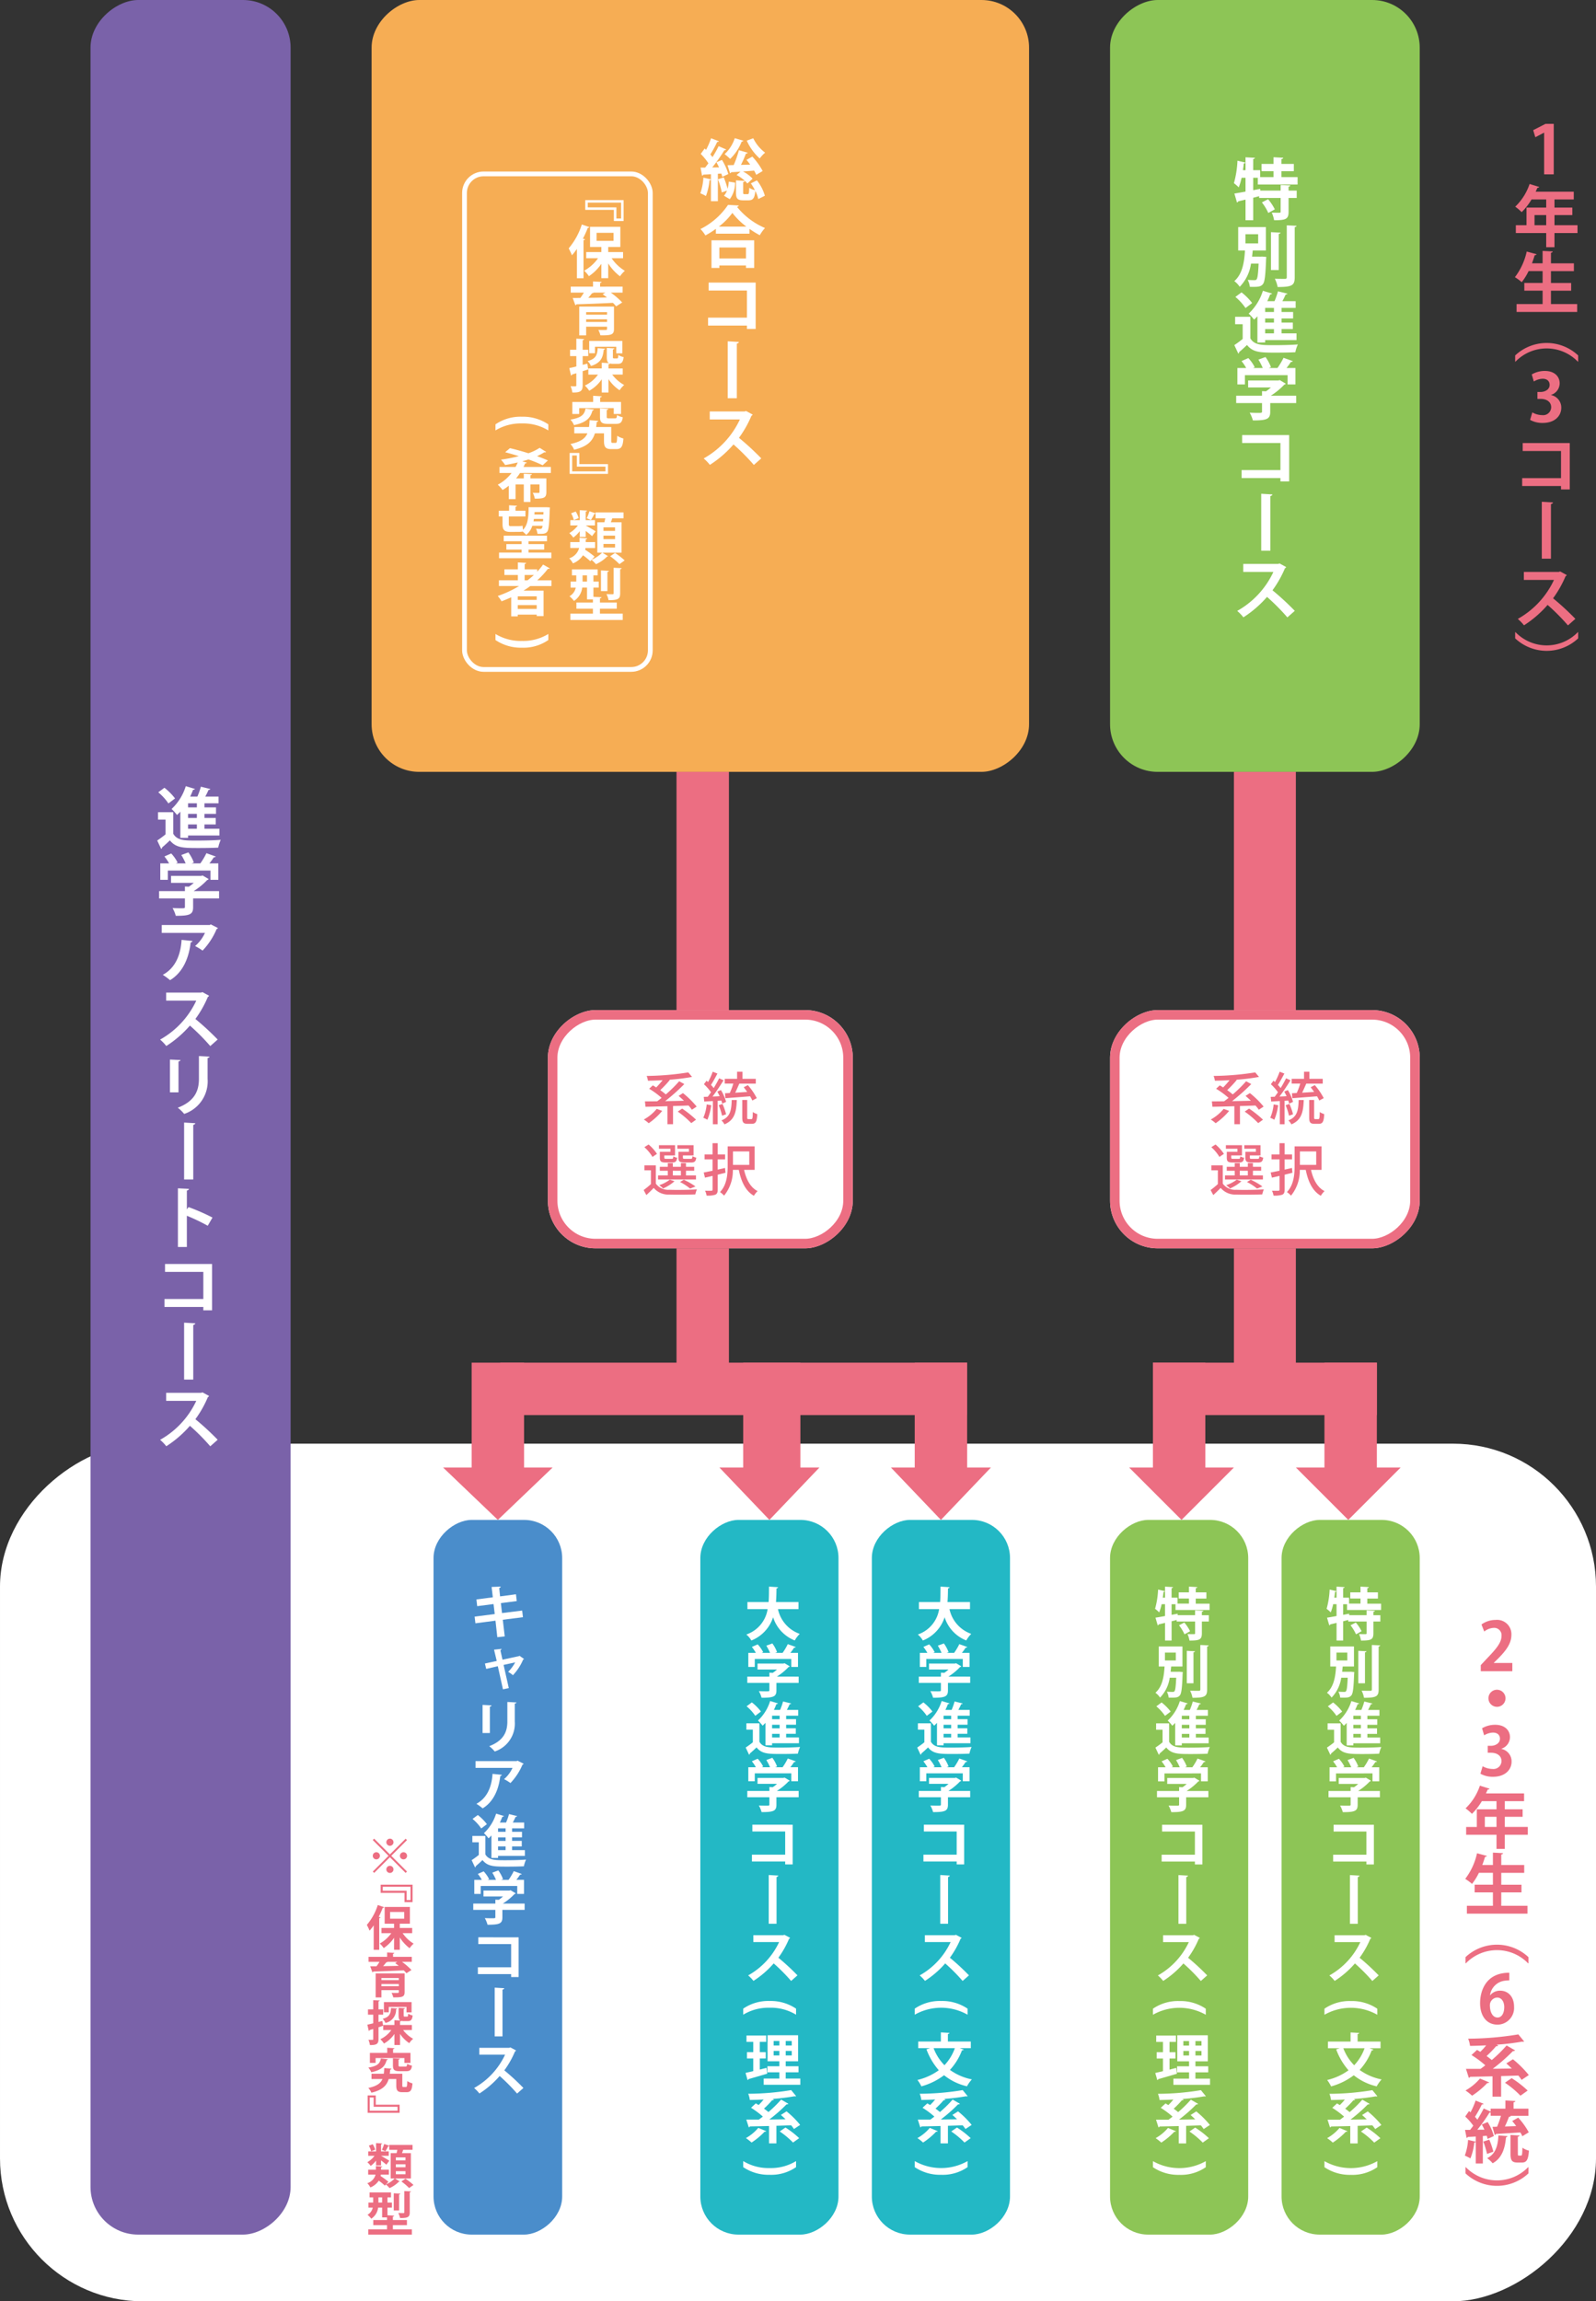 <svg xmlns="http://www.w3.org/2000/svg" xmlns:xlink="http://www.w3.org/1999/xlink" width="335" height="483" viewBox="0 0 335 483"><rect x="0" y="0" width="335" height="483" fill="#333333" stroke="none"/><defs><clipPath id="a"><rect width="9.825" height="83.1" transform="translate(0 0)" fill="none"/></clipPath></defs><g transform="translate(-20 -314)"><rect width="180" height="335" rx="30" transform="translate(355 617) rotate(90)" fill="#fff"/><rect width="469" height="42" rx="10" transform="translate(81 314) rotate(90)" fill="#7a62a9"/><rect width="150" height="29" rx="8" transform="translate(318 633) rotate(90)" fill="#8dc556"/><rect width="150" height="29" rx="8" transform="translate(232 633) rotate(90)" fill="#23b8c5"/><rect width="150" height="29" rx="8" transform="translate(282 633) rotate(90)" fill="#8dc556"/><rect width="150" height="29" rx="8" transform="translate(196 633) rotate(90)" fill="#23b8c5"/><rect width="150" height="27" rx="8" transform="translate(138 633) rotate(90)" fill="#4a8dcb"/><rect width="162" height="65" rx="10" transform="translate(318 314) rotate(90)" fill="#8dc556"/><rect width="162" height="138" rx="10" transform="translate(236 314) rotate(90)" fill="#f6ad54"/><g transform="translate(318 526) rotate(90)" fill="#fff" stroke="#ec6e82" stroke-width="2"><rect width="50" height="65" rx="10" stroke="none"/><rect x="1" y="1" width="48" height="63" rx="9" fill="none"/></g><path d="M-9.156-2.268a9.3,9.3,0,0,1-2.7,2.232,7.383,7.383,0,0,1,1.02.78A14.032,14.032,0,0,0-8-1.848Zm8.388-.48A19.012,19.012,0,0,0-3.648-5.58l-.912.588c.36.312.744.66,1.128,1.02-1.344.036-2.688.06-3.96.084A41.325,41.325,0,0,0-3.36-7.476l-1.08-.588A27.966,27.966,0,0,1-7.248-5.3a12.739,12.739,0,0,0-1.164-.9A23.015,23.015,0,0,0-6.4-8.34l-.1-.048a42.315,42.315,0,0,0,4.764-.588l-.792-.948a59.394,59.394,0,0,1-8.736.744,4.068,4.068,0,0,1,.264,1c.984-.012,2.028-.048,3.084-.108A18.327,18.327,0,0,1-9.264-6.768c-.24-.156-.48-.3-.708-.432l-.768.708a17.131,17.131,0,0,1,2.616,1.92c-.324.252-.636.492-.936.708-.96.012-1.836.024-2.568.024l.12,1.128c1.26-.024,2.868-.06,4.6-.12V.948h1.176V-2.868c1.068-.024,2.172-.06,3.252-.108a9.1,9.1,0,0,1,.708.888ZM-4.74-1.7A19.678,19.678,0,0,1-1.9.72L-.9,0A22.116,22.116,0,0,0-3.816-2.328Zm9.912-3.84.1,1.032,5.172-.4a6.506,6.506,0,0,1,.468.888l.936-.5A13.753,13.753,0,0,0,9.972-7.26L9.108-6.8c.24.3.492.636.732.972-.864.06-1.728.12-2.52.168.288-.588.588-1.284.864-1.908H11.64V-8.58h-2.8v-1.488H7.716V-8.58H5.124v1.008h1.8A14.2,14.2,0,0,1,6.18-5.6ZM1.332-3.2A9.069,9.069,0,0,1,.624-.4a4.69,4.69,0,0,1,.852.42,11.111,11.111,0,0,0,.8-3.06ZM4.4-4.02a4.687,4.687,0,0,1,.192.648l.816-.36A9.3,9.3,0,0,0,4.32-6.216L3.564-5.9c.168.3.336.636.492.972-.516.036-1.02.06-1.5.072C3.336-5.868,4.2-7.176,4.872-8.268l-.924-.42c-.3.612-.708,1.344-1.14,2.052a8.678,8.678,0,0,0-.576-.66c.432-.66.936-1.584,1.356-2.388L2.6-10.068A13.837,13.837,0,0,1,1.62-7.9c-.108-.1-.216-.192-.324-.276l-.54.732A11.319,11.319,0,0,1,2.244-5.76c-.228.336-.468.66-.684.948l-.84.024.1.984c.54-.036,1.152-.072,1.812-.108V.96h1V-3.972ZM5.412-1.128A13.863,13.863,0,0,0,4.656-3.3l-.8.264A12.835,12.835,0,0,1,4.56-.84Zm1.176-3c-.072,2.2-.3,3.54-2.16,4.284a2.83,2.83,0,0,1,.636.828C7.188.072,7.56-1.56,7.656-4.128Zm3.5,4.008c-.216,0-.252-.048-.252-.36V-4.14H8.8V-.48C8.8.54,9,.864,9.912.864h.924c.768,0,1.044-.432,1.116-2.04a3.175,3.175,0,0,1-.936-.432C10.992-.324,10.944-.12,10.728-.12ZM-2.388,6.744H-4.6v1.2c0,.828.276,1.044,1.236,1.044H-1.9c.672,0,.948-.216,1.044-1.02a2.675,2.675,0,0,1-.8-.312c-.036.492-.1.564-.36.564H-3.228c-.372,0-.432-.036-.432-.276V7.5h2.244V5.352h-3.4V6.1h2.424Zm-3.876,0H-8.5V7.956c0,.816.252,1.032,1.224,1.032H-5.9c.672,0,.936-.216,1.032-1a2.288,2.288,0,0,1-.8-.3c-.036.468-.084.528-.348.528h-1.14c-.348,0-.408-.036-.408-.276V7.5h2.256V5.352H-8.688V6.1h2.424Zm.492,3.972H-4.08V11.7H-5.772Zm4.86.984h-2.1v-.984h1.728V9.888H-3.012V9.12H-4.08v.768H-5.772V9.12H-6.828v.768h-1.68v.828h1.68V11.7H-8.88v.852H-.912Zm-.108,2.316A14.672,14.672,0,0,0-3.468,12.6l-.792.48a11.3,11.3,0,0,1,2.112,1.38Zm-5.388-1.428a7.872,7.872,0,0,1-2.22,1.164,5.725,5.725,0,0,1,.816.684,9.27,9.27,0,0,0,2.388-1.512ZM-9.1,7.176A9.032,9.032,0,0,0-10.86,5.208l-.888.564a8.488,8.488,0,0,1,1.7,2.04Zm-.24,2.412h-2.4V10.62h1.368v2.9a18.452,18.452,0,0,1-1.524,1.248l.564,1.056c.564-.516,1.068-1.008,1.548-1.5A4.048,4.048,0,0,0-6.492,15.72c1.416.048,4.02.024,5.436-.036A6.063,6.063,0,0,1-.72,14.628c-1.536.108-4.392.144-5.784.084a3.218,3.218,0,0,1-2.832-1.284Zm14.52.54c-.5.12-1.032.24-1.536.348V8.328H5.2V7.3H3.648V4.932H2.568V7.3H.888V8.328h1.68v2.388c-.7.144-1.332.276-1.86.372l.264,1.08c.48-.108,1.02-.228,1.6-.372v2.868c0,.192-.072.24-.24.252s-.756.012-1.344-.012a3.426,3.426,0,0,1,.324,1.032,5.137,5.137,0,0,0,1.836-.192c.372-.18.5-.48.5-1.08v-3.12l1.632-.4ZM10.272,6.66V9.492H6.852V6.66Zm1.116,3.876V5.6H5.736V9.648c0,1.752-.132,4.008-1.608,5.544a4.232,4.232,0,0,1,.852.756,8.325,8.325,0,0,0,1.848-5.412H8.076c.5,2.484,1.428,4.44,3.168,5.436a4.149,4.149,0,0,1,.78-.984c-1.512-.756-2.388-2.448-2.844-4.452Z" transform="translate(286 549)" fill="#ec6e82"/><g transform="translate(199 526) rotate(90)" fill="#fff" stroke="#ec6e82" stroke-width="2"><rect width="50" height="64" rx="10" stroke="none"/><rect x="1" y="1" width="48" height="62" rx="9" fill="none"/></g><path d="M-9.156-2.268a9.3,9.3,0,0,1-2.7,2.232,7.383,7.383,0,0,1,1.02.78A14.032,14.032,0,0,0-8-1.848Zm8.388-.48A19.012,19.012,0,0,0-3.648-5.58l-.912.588c.36.312.744.66,1.128,1.02-1.344.036-2.688.06-3.96.084A41.325,41.325,0,0,0-3.36-7.476l-1.08-.588A27.966,27.966,0,0,1-7.248-5.3a12.739,12.739,0,0,0-1.164-.9A23.015,23.015,0,0,0-6.4-8.34l-.1-.048a42.315,42.315,0,0,0,4.764-.588l-.792-.948a59.394,59.394,0,0,1-8.736.744,4.068,4.068,0,0,1,.264,1c.984-.012,2.028-.048,3.084-.108A18.327,18.327,0,0,1-9.264-6.768c-.24-.156-.48-.3-.708-.432l-.768.708a17.131,17.131,0,0,1,2.616,1.92c-.324.252-.636.492-.936.708-.96.012-1.836.024-2.568.024l.12,1.128c1.26-.024,2.868-.06,4.6-.12V.948h1.176V-2.868c1.068-.024,2.172-.06,3.252-.108a9.1,9.1,0,0,1,.708.888ZM-4.74-1.7A19.678,19.678,0,0,1-1.9.72L-.9,0A22.116,22.116,0,0,0-3.816-2.328Zm9.912-3.84.1,1.032,5.172-.4a6.506,6.506,0,0,1,.468.888l.936-.5A13.753,13.753,0,0,0,9.972-7.26L9.108-6.8c.24.3.492.636.732.972-.864.06-1.728.12-2.52.168.288-.588.588-1.284.864-1.908H11.64V-8.58h-2.8v-1.488H7.716V-8.58H5.124v1.008h1.8A14.2,14.2,0,0,1,6.18-5.6ZM1.332-3.2A9.069,9.069,0,0,1,.624-.4a4.69,4.69,0,0,1,.852.42,11.111,11.111,0,0,0,.8-3.06ZM4.4-4.02a4.687,4.687,0,0,1,.192.648l.816-.36A9.3,9.3,0,0,0,4.32-6.216L3.564-5.9c.168.3.336.636.492.972-.516.036-1.02.06-1.5.072C3.336-5.868,4.2-7.176,4.872-8.268l-.924-.42c-.3.612-.708,1.344-1.14,2.052a8.678,8.678,0,0,0-.576-.66c.432-.66.936-1.584,1.356-2.388L2.6-10.068A13.837,13.837,0,0,1,1.62-7.9c-.108-.1-.216-.192-.324-.276l-.54.732A11.319,11.319,0,0,1,2.244-5.76c-.228.336-.468.66-.684.948l-.84.024.1.984c.54-.036,1.152-.072,1.812-.108V.96h1V-3.972ZM5.412-1.128A13.863,13.863,0,0,0,4.656-3.3l-.8.264A12.835,12.835,0,0,1,4.56-.84Zm1.176-3c-.072,2.2-.3,3.54-2.16,4.284a2.83,2.83,0,0,1,.636.828C7.188.072,7.56-1.56,7.656-4.128Zm3.5,4.008c-.216,0-.252-.048-.252-.36V-4.14H8.8V-.48C8.8.54,9,.864,9.912.864h.924c.768,0,1.044-.432,1.116-2.04a3.175,3.175,0,0,1-.936-.432C10.992-.324,10.944-.12,10.728-.12ZM-2.388,6.744H-4.6v1.2c0,.828.276,1.044,1.236,1.044H-1.9c.672,0,.948-.216,1.044-1.02a2.675,2.675,0,0,1-.8-.312c-.036.492-.1.564-.36.564H-3.228c-.372,0-.432-.036-.432-.276V7.5h2.244V5.352h-3.4V6.1h2.424Zm-3.876,0H-8.5V7.956c0,.816.252,1.032,1.224,1.032H-5.9c.672,0,.936-.216,1.032-1a2.288,2.288,0,0,1-.8-.3c-.036.468-.084.528-.348.528h-1.14c-.348,0-.408-.036-.408-.276V7.5h2.256V5.352H-8.688V6.1h2.424Zm.492,3.972H-4.08V11.7H-5.772Zm4.86.984h-2.1v-.984h1.728V9.888H-3.012V9.12H-4.08v.768H-5.772V9.12H-6.828v.768h-1.68v.828h1.68V11.7H-8.88v.852H-.912Zm-.108,2.316A14.672,14.672,0,0,0-3.468,12.6l-.792.48a11.3,11.3,0,0,1,2.112,1.38Zm-5.388-1.428a7.872,7.872,0,0,1-2.22,1.164,5.725,5.725,0,0,1,.816.684,9.27,9.27,0,0,0,2.388-1.512ZM-9.1,7.176A9.032,9.032,0,0,0-10.86,5.208l-.888.564a8.488,8.488,0,0,1,1.7,2.04Zm-.24,2.412h-2.4V10.62h1.368v2.9a18.452,18.452,0,0,1-1.524,1.248l.564,1.056c.564-.516,1.068-1.008,1.548-1.5A4.048,4.048,0,0,0-6.492,15.72c1.416.048,4.02.024,5.436-.036A6.063,6.063,0,0,1-.72,14.628c-1.536.108-4.392.144-5.784.084a3.218,3.218,0,0,1-2.832-1.284Zm14.52.54c-.5.12-1.032.24-1.536.348V8.328H5.2V7.3H3.648V4.932H2.568V7.3H.888V8.328h1.68v2.388c-.7.144-1.332.276-1.86.372l.264,1.08c.48-.108,1.02-.228,1.6-.372v2.868c0,.192-.072.24-.24.252s-.756.012-1.344-.012a3.426,3.426,0,0,1,.324,1.032,5.137,5.137,0,0,0,1.836-.192c.372-.18.5-.48.5-1.08v-3.12l1.632-.4ZM10.272,6.66V9.492H6.852V6.66Zm1.116,3.876V5.6H5.736V9.648c0,1.752-.132,4.008-1.608,5.544a4.232,4.232,0,0,1,.852.756,8.325,8.325,0,0,0,1.848-5.412H8.076c.5,2.484,1.428,4.44,3.168,5.436a4.149,4.149,0,0,1,.78-.984c-1.512-.756-2.388-2.448-2.844-4.452Z" transform="translate(167 549)" fill="#ec6e82"/><rect width="50" height="13" transform="translate(292 476) rotate(90)" fill="#ec6e82"/><rect width="25" height="13" transform="translate(292 576) rotate(90)" fill="#ec6e82"/><rect width="25" height="11" transform="translate(173 576) rotate(90)" fill="#ec6e82"/><g transform="translate(313.809 600.216) rotate(90)"><rect width="26" height="11" transform="translate(-0.216 4.809)" fill="#ec6e82"/><rect width="26" height="11" transform="translate(-0.216 40.809)" fill="#ec6e82"/><rect width="47" height="11" transform="translate(10.784 4.809) rotate(90)" fill="#ec6e82"/><path d="M11,0,22,11H0Z" transform="translate(32.784 -0.191) rotate(90)" fill="#ec6e82"/><path d="M11,0,22,11H0Z" transform="translate(32.784 34.809) rotate(90)" fill="#ec6e82"/></g><g transform="translate(-5 15)"><rect width="50" height="11" transform="translate(178 461) rotate(90)" fill="#ec6e82"/></g><rect width="26" height="11" transform="translate(223 600) rotate(90)" fill="#ec6e82"/><rect width="26" height="12" transform="translate(188 600) rotate(90)" fill="#ec6e82"/><rect width="26" height="11" transform="translate(130 600) rotate(90)" fill="#ec6e82"/><rect width="98" height="11" transform="translate(223 611) rotate(180)" fill="#ec6e82"/><path d="M10.5,0,21,11H0Z" transform="translate(228 633) rotate(180)" fill="#ec6e82"/><path d="M10.5,0,21,11H0Z" transform="translate(192 633) rotate(180)" fill="#ec6e82"/><path d="M11.5,0,23,11H0Z" transform="translate(136 633) rotate(180)" fill="#ec6e82"/><g transform="translate(-7246.464 699.946)"><path d="M90.327,5.773H81.979V4.358h-.967V6.964l1.471-.281.028.365H86.77V5.871l2.031.084c-.014.14-.112.224-.365.265v.828h1.709V8.589H88.436v2.9c0,1.568-.6,1.779-3.039,1.779a6.213,6.213,0,0,0-.49-1.6c.644.028,1.373.028,1.583.028s.28-.056.28-.237V8.589H82.259V8.224l-1.247.323v4.72H79.4V8.939c-.575.14-1.107.266-1.541.363a.3.3,0,0,1-.252.239l-.547-1.877c.631-.1,1.443-.238,2.34-.406v-2.9h-.827a11.975,11.975,0,0,1-.6,2.017,7.654,7.654,0,0,0-1.009-.882A20.8,20.8,0,0,0,77.707.772l1.667.392a.3.3,0,0,1-.337.168c-.042.463-.111.953-.182,1.429H79.4V.058L81.377.17c-.014.127-.113.211-.365.252V2.761H82.47V4.219h2.8V2.971H82.763V1.445h2.508V.044l2.045.112C87.3.3,87.19.381,86.938.435v1.01h2.6V2.971h-2.6V4.219h3.389ZM84.178,11.74a10.363,10.363,0,0,0-1.345-2.213l1.3-.672a10.383,10.383,0,0,1,1.415,2.129Z" transform="translate(7448.5 -352.99)" fill="#fff"/><path d="M82.553,20.908l.336-.014.869.07-.042.462c-.126,3.432-.281,4.763-.659,5.239-.406.5-.84.589-2.059.589-.224,0-.462,0-.7-.015a3.844,3.844,0,0,0-.448-1.457,13.147,13.147,0,0,0,1.484.056.428.428,0,0,0,.378-.153c.211-.239.337-1.135.435-3.32h-1.6a8.7,8.7,0,0,1-2.367,4.874,4.585,4.585,0,0,0-1.135-1.19c1.807-1.583,2.1-4.259,2.241-6.43H77.86V14.7h5.814v4.916h-2.76c-.042.406-.084.84-.14,1.289Zm-3.166-2.773h2.662V16.2H79.387Zm7.354-2.256c-.014.141-.126.225-.364.266v7.578H84.738V15.768Zm1.317-1.541,2.045.1c-.014.14-.1.238-.378.267v10.52c0,1.722-.546,2.058-3.586,2.058a6.362,6.362,0,0,0-.588-1.736c.924.027,1.835.027,2.129.027.266,0,.378-.084.378-.349Z" transform="translate(7448.5 -352.99)" fill="#fff"/><path d="M80.41,33.535v4.524c.84,1.429,2.381,1.429,4.959,1.429,1.667,0,3.67-.042,5.014-.154a7.485,7.485,0,0,0-.532,1.638c-1.064.057-2.6.084-4.02.084-3.236,0-4.847,0-6.122-1.61-.56.546-1.148,1.079-1.652,1.5.014.168-.042.224-.182.294l-.827-1.765A21.406,21.406,0,0,0,78.8,38.185v-3.1H77.216V33.535Zm-1.849-5.127a12,12,0,0,1,2.227,2.241L79.4,31.7a11.414,11.414,0,0,0-2.129-2.339Zm3.334,10.52V33.423a8.12,8.12,0,0,1-.7.7,10.518,10.518,0,0,0-1.134-1.26,11,11,0,0,0,2.983-4.791l1.934.588a.357.357,0,0,1-.393.154c-.182.49-.392.967-.616,1.444H85.48a15.186,15.186,0,0,0,.729-2.075l1.989.491c-.042.113-.168.182-.378.182-.182.421-.42.925-.686,1.4h2.787v1.414H86.965v.854h2.424v1.359H86.965v.869h2.368v1.358H86.965v.9H90.1v1.415H83.52v.5Zm3.474-7.256H83.52v.854h1.849Zm0,2.213H83.52v.869h1.849Zm0,2.227H83.52v.9h1.849Z" transform="translate(7448.5 -352.99)" fill="#fff"/><path d="M90.033,50.1v1.54H84.584v1.836c0,1.541-.728,1.807-3.642,1.807a6.763,6.763,0,0,0-.672-1.625c.574.028,1.2.042,1.652.042.869,0,.939,0,.939-.28v-1.78H77.44V50.1h5.421v-.966l.826.042a8.356,8.356,0,0,0,1.037-.813H79.947V46.9h6.36l.266-.084,1.275.757a.473.473,0,0,1-.309.2A14.855,14.855,0,0,1,84.7,50.1ZM79.275,45.784V47.73H77.692V44.285h1.849a9.829,9.829,0,0,0-.98-1.457l1.428-.63a8.269,8.269,0,0,1,1.345,1.919l-.364.168h2.045a12.422,12.422,0,0,0-.91-1.765l1.484-.546A8.907,8.907,0,0,1,84.738,44.1l-.463.182H86.1a14.314,14.314,0,0,0,1.274-2.143c1.877.672,1.919.686,1.961.714a.412.412,0,0,1-.406.14A12.581,12.581,0,0,1,88,44.285h1.877V47.73H88.226V45.784Z" transform="translate(7448.5 -352.99)" fill="#fff"/><path d="M88.563,58.355v9.734H86.727v-.713H78.574V65.709h8.153V60.021h-8.04V58.355Z" transform="translate(7448.5 -352.99)" fill="#fff"/><path d="M82.693,70.674l2.353.141c-.014.154-.154.28-.434.349V82.623H82.693Z" transform="translate(7448.5 -352.99)" fill="#fff"/><path d="M87.932,86.06a.418.418,0,0,1-.252.238,22.638,22.638,0,0,1-2.62,4.637,56.518,56.518,0,0,1,4.679,4.314l-1.555,1.374a44.208,44.208,0,0,0-4.273-4.3,23.013,23.013,0,0,1-4.958,4.287,8.959,8.959,0,0,0-1.3-1.346,18.157,18.157,0,0,0,7.593-8.18H78.925V85.4h7.326l.294-.1Z" transform="translate(7448.5 -352.99)" fill="#fff"/></g><g transform="translate(-7326.45 695.947)"><path d="M49.558,8.154a5.87,5.87,0,0,0-.2-.686l-.728.041v5.758H47.177V8.728c-.042.084-.14.127-.294.127a12.953,12.953,0,0,1-.757,3.333,8.209,8.209,0,0,0-1.176-.574,12.455,12.455,0,0,0,.644-3.292l1.583.364V7.607c-.616.043-1.162.07-1.611.085a.267.267,0,0,1-.252.21L44.992,6.22h.966c.225-.279.449-.588.687-.9a12.444,12.444,0,0,0-1.611-1.975l.826-1.135.295.282A17.119,17.119,0,0,0,47.205.058l1.639.63c-.042.1-.168.153-.364.153a20.6,20.6,0,0,1-1.429,2.606c.168.2.322.392.448.574a23.112,23.112,0,0,0,1.289-2.3l1.6.7a.466.466,0,0,1-.392.154,34.447,34.447,0,0,1-2.55,3.614l1.429-.014c-.168-.379-.364-.742-.546-1.079l1.162-.49a11.716,11.716,0,0,1,1.331,2.969Zm-.1,3.277a16.615,16.615,0,0,0-.812-2.759l1.219-.391a16.945,16.945,0,0,1,.8,2.381,6.722,6.722,0,0,0,.252-1.5l1.331.21a5.721,5.721,0,0,1-1.121,3.475l-1.218-.728a3.417,3.417,0,0,0,.63-1.065ZM53.985.576a.329.329,0,0,1-.35.168A10.315,10.315,0,0,1,51.211,4.4a11.415,11.415,0,0,0-1.162-1.008A7.9,7.9,0,0,0,52.178.043ZM55.862,3.91a14.1,14.1,0,0,1,2.171,3.025l-1.345.8c-.112-.252-.266-.561-.448-.883-.8.07-1.6.127-2.339.182a6.978,6.978,0,0,1,2.017,1.513L54.825,9.554a7.458,7.458,0,0,0-2.269-1.778l.827-.714c-.729.055-1.4.1-1.962.125a.267.267,0,0,1-.238.211l-.532-1.682,1.3-.027a20.762,20.762,0,0,0,1.092-3.124L54.9,3.1c-.042.112-.168.168-.378.182a22.343,22.343,0,0,1-1.05,2.367l1.946-.055c-.251-.351-.518-.687-.784-.995ZM54.881,11.8c.239,0,.295-.182.337-1.345a3.493,3.493,0,0,0,1.19.5,11.95,11.95,0,0,0-.854-1.428L56.829,8.9a9.467,9.467,0,0,1,1.666,3.223l-1.387.7a6.658,6.658,0,0,0-.616-1.695c-.14,1.555-.518,1.961-1.443,1.961H53.957c-1.247,0-1.527-.406-1.527-1.68V8.9l1.863.112c-.014.126-.112.21-.35.253V11.39c0,.363.042.406.28.406ZM56.058.058a8.254,8.254,0,0,0,2.493,3.025A6.631,6.631,0,0,0,57.417,4.3,10.893,10.893,0,0,1,54.7.562Z" transform="translate(7448.5 -352.99)" fill="#fff"/><path d="M48.214,19.072a19.853,19.853,0,0,1-2.2,1.387,7.194,7.194,0,0,0-1.037-1.344,15.074,15.074,0,0,0,5.785-5.071l2.256.126a.4.4,0,0,1-.379.28A15.152,15.152,0,0,0,58.523,18.9a7.836,7.836,0,0,0-1.092,1.514,19.994,19.994,0,0,1-2.158-1.331v1H48.214Zm-.925,8.209v-5.8h8.965v5.8H54.531v-.518H48.942v.518ZM54.6,18.6a15.417,15.417,0,0,1-2.927-2.872,13.9,13.9,0,0,1-2.83,2.872Zm-.07,4.384H48.942v2.3h5.589Z" transform="translate(7448.5 -352.99)" fill="#fff"/><path d="M56.563,30.355v9.734H54.727v-.713H46.574V37.709h8.153V32.021h-8.04V30.355Z" transform="translate(7448.5 -352.99)" fill="#fff"/><path d="M50.693,42.674l2.353.141c-.014.154-.154.28-.434.349V54.623H50.693Z" transform="translate(7448.5 -352.99)" fill="#fff"/><path d="M55.932,58.06a.418.418,0,0,1-.252.238,22.638,22.638,0,0,1-2.62,4.637,56.517,56.517,0,0,1,4.679,4.314l-1.555,1.374a44.208,44.208,0,0,0-4.273-4.3,23.013,23.013,0,0,1-4.958,4.287,8.959,8.959,0,0,0-1.3-1.346,18.157,18.157,0,0,0,7.593-8.18H46.925V57.4h7.326l.294-.1Z" transform="translate(7448.5 -352.99)" fill="#fff"/></g><g transform="translate(-7315.57 691.602)"><path d="M211.182,11.978V3.238h-.028l-1.821.952-.448-1.485,2.577-1.317H213.2v10.59Z" transform="translate(7448.5 -352.99)" fill="#ec6e82"/><path d="M218.187,22.658V24.3h-4.833v2.97h-1.736V24.3h-6.374V22.658h2.241v-3.7h4.133V17.252h-3.082a12.827,12.827,0,0,1-2.073,2.661,9.978,9.978,0,0,0-1.345-1.149A11.727,11.727,0,0,0,208.13,14l2.031.631a.384.384,0,0,1-.392.168c-.112.279-.239.545-.365.826h8v1.625h-4.049v1.709H217.1v1.568h-3.741v2.129Zm-9.02,0h2.451V20.529h-2.451Z" transform="translate(7448.5 -352.99)" fill="#ec6e82"/><path d="M212.612,39.208h5.505v1.653H205.4V39.208h5.463V36.393h-3.838V34.781h3.838V32.289h-2.942a12.221,12.221,0,0,1-1.442,2.324,10.321,10.321,0,0,0-1.429-1.051,13.678,13.678,0,0,0,2.479-5.378l2.073.56a.366.366,0,0,1-.392.183c-.168.574-.364,1.148-.575,1.722h2.228v-2.6l2.129.112c-.014.141-.126.225-.378.28v2.213h4.818v1.64h-4.818v2.492h4.244v1.612h-4.244Z" transform="translate(7448.5 -352.99)" fill="#ec6e82"/><path d="M218.257,51.291a9.1,9.1,0,0,0-13.083,0h-.07v-1.3a9.655,9.655,0,0,1,13.223,0v1.3Z" transform="translate(7448.5 -352.99)" fill="#ec6e82"/><path d="M212.624,58.3a2.674,2.674,0,0,1,2.157,2.662c0,1.765-1.414,3.193-3.88,3.193a5.211,5.211,0,0,1-2.661-.644l.462-1.568a4.292,4.292,0,0,0,2.059.574,1.688,1.688,0,0,0,1.9-1.652c0-1.192-1.037-1.753-2.171-1.753h-.714V57.656h.672c.826,0,1.891-.461,1.891-1.485,0-.741-.49-1.289-1.471-1.289a3.744,3.744,0,0,0-1.849.575l-.434-1.484a5.419,5.419,0,0,1,2.76-.73c2.03,0,3.1,1.192,3.1,2.592a2.573,2.573,0,0,1-1.821,2.438Z" transform="translate(7448.5 -352.99)" fill="#ec6e82"/><path d="M216.563,68.379v9.736h-1.835V77.4h-8.153V75.733h8.153V70.047h-8.04V68.379Z" transform="translate(7448.5 -352.99)" fill="#ec6e82"/><path d="M210.693,80.7l2.353.14c-.014.154-.154.281-.434.35V92.646h-1.919Z" transform="translate(7448.5 -352.99)" fill="#ec6e82"/><path d="M215.932,96.085a.423.423,0,0,1-.252.238,22.6,22.6,0,0,1-2.62,4.636,56.517,56.517,0,0,1,4.679,4.314l-1.555,1.374a44.2,44.2,0,0,0-4.273-4.3,22.981,22.981,0,0,1-4.958,4.286,8.952,8.952,0,0,0-1.3-1.345,18.159,18.159,0,0,0,7.593-8.181h-6.318v-1.68h7.326l.294-.1Z" transform="translate(7448.5 -352.99)" fill="#ec6e82"/><path d="M205.174,108.068a9.1,9.1,0,0,0,13.083,0h.07v1.3a9.655,9.655,0,0,1-13.223,0v-1.3Z" transform="translate(7448.5 -352.99)" fill="#ec6e82"/></g><g transform="translate(-7329.5 810.618)"><path d="M6.536,196.328l.408,3.49-1.559.168L5,196.519l-4.21.553-.168-1.4,4.222-.539-.252-2.1-3.43.444L1,192.07l3.442-.455-.252-2.171,1.907-.072c.012.12-.084.239-.311.3l.179,1.751,3.334-.444.168,1.427-3.334.432.24,2.088L10.6,194.4l.168,1.392Z" transform="translate(7448.5 -352.99)" fill="#fff"/><path d="M11,204.562a.292.292,0,0,1-.192.119,10.955,10.955,0,0,1-2.146,3.287,5.259,5.259,0,0,0-1-.7,8.785,8.785,0,0,0,1.475-1.991l-2.434.527,1.091,4.87-1.223.252-1.08-4.846-2.434.564-.276-1.128,2.482-.539L4.7,202.607l1.571-.168c0,.132-.1.216-.24.288l.444,1.98,3.454-.745.12-.072Z" transform="translate(7448.5 -352.99)" fill="#fff"/><path d="M2.29,220.1v-5.9l1.883.1c-.012.133-.12.217-.348.252V220.1ZM9.4,213.683c-.012.119-.108.2-.348.24v3.754a6.165,6.165,0,0,1-4.209,6.3,6.832,6.832,0,0,0-1.151-1.115c3.178-1.212,3.8-3.2,3.8-5.193v-4.089Z" transform="translate(7448.5 -352.99)" fill="#fff"/><path d="M10.914,226.547a.355.355,0,0,1-.24.181A12.671,12.671,0,0,1,8.143,230.6a8.723,8.723,0,0,0-1.343-.817,6.882,6.882,0,0,0,1.775-2.362H.815V226H9.451l.168-.108Zm-4.582,2.327c-.012.12-.132.216-.324.252-.3,2.626-1.3,5.337-3.7,6.788A11.234,11.234,0,0,0,1,234.955c2.279-1.224,3.214-3.6,3.382-6.285Z" transform="translate(7448.5 -352.99)" fill="#fff"/><path d="M2.878,241.7v3.875C3.6,246.8,4.917,246.8,7.124,246.8c1.427,0,3.142-.036,4.293-.132a6.46,6.46,0,0,0-.455,1.4c-.912.048-2.231.072-3.442.072-2.771,0-4.15,0-5.242-1.379-.479.467-.983.923-1.415,1.284.012.143-.036.191-.155.252L0,246.787a18.488,18.488,0,0,0,1.5-1.1v-2.65H.144V241.7Zm-1.583-4.389A10.258,10.258,0,0,1,3.2,239.23l-1.187.9a9.767,9.767,0,0,0-1.824-2Zm2.854,9.007V241.6a6.785,6.785,0,0,1-.6.6,9.152,9.152,0,0,0-.972-1.079,9.419,9.419,0,0,0,2.555-4.1l1.655.5a.3.3,0,0,1-.336.133c-.156.42-.336.828-.528,1.235h1.3a12.933,12.933,0,0,0,.623-1.775l1.7.42c-.035.1-.144.155-.323.155-.156.36-.36.793-.588,1.2h2.386v1.211H8.491v.732h2.075V242H8.491v.743h2.027v1.163H8.491v.768h2.687v1.211H5.541v.432Zm2.975-6.213H5.541v.731H7.124Zm0,1.9H5.541v.743H7.124Zm0,1.906H5.541v.768H7.124Z" transform="translate(7448.5 -352.99)" fill="#fff"/><path d="M11.118,255.9v1.32H6.452v1.571c0,1.319-.623,1.547-3.118,1.547a5.8,5.8,0,0,0-.575-1.391c.491.024,1.031.035,1.415.035.743,0,.8,0,.8-.24v-1.522H.336V255.9H4.977v-.828l.708.037a7.179,7.179,0,0,0,.888-.7H2.483v-1.247H7.928l.228-.072,1.091.648a.409.409,0,0,1-.264.168,12.766,12.766,0,0,1-2.434,1.99ZM1.907,252.2v1.666H.552V250.92H2.135a8.418,8.418,0,0,0-.84-1.248l1.224-.539a7.092,7.092,0,0,1,1.151,1.642l-.312.145H5.109a10.628,10.628,0,0,0-.779-1.512L5.6,248.94a7.6,7.6,0,0,1,.983,1.824l-.395.156H7.748a12.348,12.348,0,0,0,1.091-1.836c1.607.576,1.643.588,1.679.611a.353.353,0,0,1-.348.121,10.871,10.871,0,0,1-.791,1.1h1.607v2.949H9.571V252.2Z" transform="translate(7448.5 -352.99)" fill="#fff"/><path d="M9.858,262.979v8.335H8.287V270.7H1.307v-1.428h6.98v-4.869H1.4v-1.427Z" transform="translate(7448.5 -352.99)" fill="#fff"/><path d="M4.833,273.54l2.015.12c-.012.132-.132.24-.372.3v9.81H4.833Z" transform="translate(7448.5 -352.99)" fill="#fff"/><path d="M9.319,286.727a.363.363,0,0,1-.216.2A19.4,19.4,0,0,1,6.86,290.9a48.536,48.536,0,0,1,4.006,3.7L9.535,295.77a38.134,38.134,0,0,0-3.658-3.683,19.655,19.655,0,0,1-4.246,3.67,7.776,7.776,0,0,0-1.115-1.15,15.546,15.546,0,0,0,6.5-7H1.607v-1.439H7.88l.252-.084Z" transform="translate(7448.5 -352.99)" fill="#fff"/></g><g transform="translate(-7309.979 810.979)"><path d="M49.082,193.738H44.775a7.055,7.055,0,0,0,4.571,5.193A6.146,6.146,0,0,0,48.3,200.31a7.738,7.738,0,0,1-4.545-4.869,7.836,7.836,0,0,1-4.57,4.881,4.493,4.493,0,0,0-1.055-1.26,6.715,6.715,0,0,0,4.473-5.324H38.36V192.25h4.449c.084-1.067.072-2.158.084-3.239l1.906.122c-.024.13-.132.214-.334.251-.013.923-.025,1.9-.109,2.866h4.726Z" transform="translate(7448.5 -352.99)" fill="#fff"/><path d="M49.118,207.9v1.32H44.452v1.571c0,1.319-.623,1.547-3.118,1.547a5.805,5.805,0,0,0-.575-1.391c.491.024,1.031.035,1.415.035.743,0,.8,0,.8-.24v-1.522H38.336V207.9h4.641v-.828l.708.037a7.179,7.179,0,0,0,.888-.7h-4.09v-1.247h5.445l.228-.072,1.091.648a.409.409,0,0,1-.264.168,12.766,12.766,0,0,1-2.434,1.99ZM39.907,204.2v1.666H38.552V202.92h1.583a8.418,8.418,0,0,0-.84-1.248l1.224-.539a7.091,7.091,0,0,1,1.151,1.642l-.312.145h1.751a10.629,10.629,0,0,0-.779-1.512l1.271-.468a7.6,7.6,0,0,1,.983,1.824l-.4.156h1.559a12.348,12.348,0,0,0,1.091-1.836c1.607.576,1.643.588,1.679.611a.353.353,0,0,1-.348.121,10.871,10.871,0,0,1-.791,1.1h1.607v2.949H47.571V204.2Z" transform="translate(7448.5 -352.99)" fill="#fff"/><path d="M40.878,217.7v3.875c.72,1.223,2.039,1.223,4.246,1.223,1.427,0,3.142-.036,4.293-.132a6.46,6.46,0,0,0-.455,1.4c-.912.048-2.231.072-3.442.072-2.771,0-4.15,0-5.242-1.379-.479.467-.983.923-1.415,1.284.012.143-.036.191-.155.252L38,222.787a18.488,18.488,0,0,0,1.5-1.1v-2.65H38.144V217.7Zm-1.583-4.389A10.258,10.258,0,0,1,41.2,215.23l-1.187.9a9.767,9.767,0,0,0-1.824-2Zm2.854,9.007V217.6a6.784,6.784,0,0,1-.6.6,9.152,9.152,0,0,0-.972-1.079,9.419,9.419,0,0,0,2.555-4.1l1.655.5a.3.3,0,0,1-.336.133c-.156.42-.336.828-.528,1.235h1.3a12.933,12.933,0,0,0,.623-1.775l1.7.42c-.035.1-.144.155-.323.155-.156.36-.36.793-.588,1.2h2.386v1.211h-2.53v.732h2.075V218H46.491v.743h2.027v1.163H46.491v.768h2.687v1.211H43.541v.432Zm2.975-6.213H43.541v.731h1.583Zm0,1.9H43.541v.743h1.583Zm0,1.906H43.541v.768h1.583Z" transform="translate(7448.5 -352.99)" fill="#fff"/><path d="M49.118,231.9v1.32H44.452v1.571c0,1.319-.623,1.547-3.118,1.547a5.805,5.805,0,0,0-.575-1.391c.491.024,1.031.035,1.415.035.743,0,.8,0,.8-.24v-1.522H38.336V231.9h4.641v-.828l.708.037a7.179,7.179,0,0,0,.888-.7h-4.09v-1.247h5.445l.228-.072,1.091.648a.409.409,0,0,1-.264.168,12.766,12.766,0,0,1-2.434,1.99ZM39.907,228.2v1.666H38.552V226.92h1.583a8.418,8.418,0,0,0-.84-1.248l1.224-.539a7.091,7.091,0,0,1,1.151,1.642l-.312.145h1.751a10.629,10.629,0,0,0-.779-1.512l1.271-.468a7.6,7.6,0,0,1,.983,1.824l-.4.156h1.559a12.348,12.348,0,0,0,1.091-1.836c1.607.576,1.643.588,1.679.611a.353.353,0,0,1-.348.121,10.871,10.871,0,0,1-.791,1.1h1.607v2.949H47.571V228.2Z" transform="translate(7448.5 -352.99)" fill="#fff"/><path d="M47.858,238.979v8.335H46.287V246.7h-6.98v-1.428h6.98v-4.869H39.4v-1.427Z" transform="translate(7448.5 -352.99)" fill="#fff"/><path d="M42.833,249.54l2.015.12c-.012.132-.132.24-.372.3v9.81H42.833Z" transform="translate(7448.5 -352.99)" fill="#fff"/><path d="M47.319,262.727a.363.363,0,0,1-.216.2A19.4,19.4,0,0,1,44.86,266.9a48.536,48.536,0,0,1,4.006,3.7l-1.331,1.175a38.135,38.135,0,0,0-3.658-3.683,19.655,19.655,0,0,1-4.246,3.67,7.776,7.776,0,0,0-1.115-1.15,15.546,15.546,0,0,0,6.5-7H39.607v-1.439H45.88l.252-.084Z" transform="translate(7448.5 -352.99)" fill="#fff"/><path d="M37.479,277.59a9.26,9.26,0,0,1,5.541-1.607,9.469,9.469,0,0,1,5.553,1.607v1.271a10.111,10.111,0,0,0-5.565-1.463,10.161,10.161,0,0,0-5.529,1.463Z" transform="translate(7448.5 -352.99)" fill="#fff"/><path d="M40.962,290.371l1.4-.36c0,.012.012.036.156,1.223-1.427.42-2.95.863-3.921,1.14a.276.276,0,0,1-.2.2l-.432-1.5c.455-.1,1.007-.228,1.619-.371v-2.662H38.264v-1.321h1.319v-2.158H38.167v-1.332h4.138v1.332H40.962v2.158h1.247v1.321H40.962Zm5.433,1.894h3.07v1.3H41.778v-1.3h3.286v-1.318H42.545v-1.271h2.519v-1.044H42.593v-5.469H49v5.469H46.4v1.044h2.687v1.271H46.4Zm-2.53-6.943h1.2v-.947h-1.2Zm0,2.086h1.2v-.947h-1.2Zm3.8-3.033H46.4v.947h1.271Zm0,2.086H46.4v.947h1.271Z" transform="translate(7448.5 -352.99)" fill="#fff"/><path d="M42.317,303.306a.3.3,0,0,1-.24.109.279.279,0,0,1-.1-.013,15.047,15.047,0,0,1-2.746,2.291,9.3,9.3,0,0,0-1.187-.936,9.534,9.534,0,0,0,2.6-2.146Zm4.258-4.161a18.9,18.9,0,0,1,2.855,2.843l-1.3.863a7.686,7.686,0,0,0-.588-.779c-1.031.035-2.074.071-3.094.1v3.693H42.9v-3.646c-1.523.037-2.914.072-4.006.084a.275.275,0,0,1-.252.18l-.515-1.606h2.626c.276-.193.564-.409.852-.637a18.175,18.175,0,0,0-2.483-1.847l1-.923c.192.108.384.228.588.348a12.158,12.158,0,0,0,1.055-1.164c-.983.049-1.966.084-2.9.1a4.8,4.8,0,0,0-.336-1.3,57.139,57.139,0,0,0,9.019-.768l1.044,1.272A.421.421,0,0,1,48.4,296a.65.65,0,0,1-.156-.025,41.882,41.882,0,0,1-4.594.553l.288.155a.4.4,0,0,1-.372.109,20.01,20.01,0,0,1-1.726,1.775c.335.239.659.491.935.719a25.113,25.113,0,0,0,2.662-2.615l1.536.888a.522.522,0,0,1-.4.119,33.238,33.238,0,0,1-3.622,3.179c1.1-.013,2.267-.024,3.418-.048-.336-.324-.671-.636-.983-.912Zm1.355,6.548a17.383,17.383,0,0,0-2.782-2.326c.431-.313.815-.565,1.2-.828a18.756,18.756,0,0,1,2.878,2.23Z" transform="translate(7448.5 -352.99)" fill="#fff"/><path d="M48.573,310.853a9.144,9.144,0,0,1-5.541,1.607,9.509,9.509,0,0,1-5.553-1.607v-1.271a10.186,10.186,0,0,0,5.565,1.462,10.108,10.108,0,0,0,5.529-1.462Z" transform="translate(7448.5 -352.99)" fill="#fff"/></g><g transform="translate(-7305.979 810.979)"><path d="M81.081,193.738H76.775a7.054,7.054,0,0,0,4.57,5.193A6.172,6.172,0,0,0,80.3,200.31a7.74,7.74,0,0,1-4.546-4.869,7.831,7.831,0,0,1-4.57,4.881,4.493,4.493,0,0,0-1.055-1.26,6.717,6.717,0,0,0,4.474-5.324H70.359V192.25h4.45c.084-1.067.071-2.158.084-3.239l1.906.122c-.024.13-.132.214-.335.251-.012.923-.024,1.9-.108,2.866h4.725Z" transform="translate(7448.5 -352.99)" fill="#fff"/><path d="M81.118,207.9v1.32H76.452v1.571c0,1.319-.623,1.547-3.118,1.547a5.805,5.805,0,0,0-.575-1.391c.491.024,1.031.035,1.415.035.743,0,.8,0,.8-.24v-1.522H70.336V207.9h4.641v-.828l.708.037a7.179,7.179,0,0,0,.888-.7h-4.09v-1.247h5.445l.228-.072,1.091.648a.409.409,0,0,1-.264.168,12.766,12.766,0,0,1-2.434,1.99ZM71.907,204.2v1.666H70.552V202.92h1.583a8.418,8.418,0,0,0-.84-1.248l1.224-.539a7.091,7.091,0,0,1,1.151,1.642l-.312.145h1.751a10.629,10.629,0,0,0-.779-1.512l1.271-.468a7.6,7.6,0,0,1,.983,1.824l-.395.156h1.559a12.348,12.348,0,0,0,1.091-1.836c1.607.576,1.643.588,1.679.611a.353.353,0,0,1-.348.121,10.87,10.87,0,0,1-.791,1.1h1.607v2.949H79.571V204.2Z" transform="translate(7448.5 -352.99)" fill="#fff"/><path d="M72.878,217.7v3.875c.72,1.223,2.039,1.223,4.246,1.223,1.427,0,3.142-.036,4.293-.132a6.46,6.46,0,0,0-.455,1.4c-.912.048-2.231.072-3.442.072-2.771,0-4.15,0-5.242-1.379-.479.467-.983.923-1.415,1.284.012.143-.036.191-.155.252L70,222.787a18.487,18.487,0,0,0,1.5-1.1v-2.65H70.144V217.7Zm-1.583-4.389A10.258,10.258,0,0,1,73.2,215.23l-1.187.9a9.767,9.767,0,0,0-1.824-2Zm2.854,9.007V217.6a6.785,6.785,0,0,1-.6.6,9.153,9.153,0,0,0-.972-1.079,9.419,9.419,0,0,0,2.555-4.1l1.655.5a.3.3,0,0,1-.336.133c-.156.42-.336.828-.528,1.235h1.3a12.934,12.934,0,0,0,.623-1.775l1.7.42c-.035.1-.144.155-.323.155-.156.36-.36.793-.588,1.2h2.386v1.211h-2.53v.732h2.075V218H78.491v.743h2.027v1.163H78.491v.768h2.687v1.211H75.541v.432Zm2.975-6.213H75.541v.731h1.583Zm0,1.9H75.541v.743h1.583Zm0,1.906H75.541v.768h1.583Z" transform="translate(7448.5 -352.99)" fill="#fff"/><path d="M81.118,231.9v1.32H76.452v1.571c0,1.319-.623,1.547-3.118,1.547a5.805,5.805,0,0,0-.575-1.391c.491.024,1.031.035,1.415.035.743,0,.8,0,.8-.24v-1.522H70.336V231.9h4.641v-.828l.708.037a7.179,7.179,0,0,0,.888-.7h-4.09v-1.247h5.445l.228-.072,1.091.648a.409.409,0,0,1-.264.168,12.766,12.766,0,0,1-2.434,1.99ZM71.907,228.2v1.666H70.552V226.92h1.583a8.418,8.418,0,0,0-.84-1.248l1.224-.539a7.091,7.091,0,0,1,1.151,1.642l-.312.145h1.751a10.629,10.629,0,0,0-.779-1.512l1.271-.468a7.6,7.6,0,0,1,.983,1.824l-.395.156h1.559a12.348,12.348,0,0,0,1.091-1.836c1.607.576,1.643.588,1.679.611a.353.353,0,0,1-.348.121,10.87,10.87,0,0,1-.791,1.1h1.607v2.949H79.571V228.2Z" transform="translate(7448.5 -352.99)" fill="#fff"/><path d="M79.858,238.979v8.335H78.287V246.7h-6.98v-1.428h6.98v-4.869H71.4v-1.427Z" transform="translate(7448.5 -352.99)" fill="#fff"/><path d="M74.833,249.54l2.015.12c-.012.132-.132.24-.372.3v9.81H74.833Z" transform="translate(7448.5 -352.99)" fill="#fff"/><path d="M79.319,262.727a.363.363,0,0,1-.216.2A19.4,19.4,0,0,1,76.86,266.9a48.536,48.536,0,0,1,4.006,3.7l-1.331,1.175a38.135,38.135,0,0,0-3.658-3.683,19.655,19.655,0,0,1-4.246,3.67,7.776,7.776,0,0,0-1.115-1.15,15.546,15.546,0,0,0,6.5-7H71.607v-1.439H77.88l.252-.084Z" transform="translate(7448.5 -352.99)" fill="#fff"/><path d="M69.479,277.59a9.26,9.26,0,0,1,5.541-1.607,9.469,9.469,0,0,1,5.553,1.607v1.271a11.247,11.247,0,0,0-11.094,0Z" transform="translate(7448.5 -352.99)" fill="#fff"/><path d="M81.25,285.886H78.923l.852.287a.371.371,0,0,1-.373.156,12.569,12.569,0,0,1-2.53,4.114,11.638,11.638,0,0,0,4.606,1.991,7.215,7.215,0,0,0-1.032,1.451,11.916,11.916,0,0,1-4.809-2.327,14.043,14.043,0,0,1-4.761,2.339,7.565,7.565,0,0,0-.828-1.343,12.522,12.522,0,0,0,4.485-2.039,13.776,13.776,0,0,1-2.59-4.39l.768-.239H70.216v-1.4h4.749v-1.918l1.8.107c-.012.119-.1.192-.323.229v1.582H81.25Zm-7.808,0a10.288,10.288,0,0,0,2.279,3.573,10.123,10.123,0,0,0,2.182-3.573Z" transform="translate(7448.5 -352.99)" fill="#fff"/><path d="M74.317,303.306a.3.3,0,0,1-.24.109.279.279,0,0,1-.1-.013,15.048,15.048,0,0,1-2.746,2.291,9.3,9.3,0,0,0-1.187-.936,9.534,9.534,0,0,0,2.6-2.146Zm4.258-4.161a18.9,18.9,0,0,1,2.855,2.843l-1.3.863a7.686,7.686,0,0,0-.588-.779c-1.031.035-2.074.071-3.094.1v3.693H74.9v-3.646c-1.523.037-2.914.072-4.006.084a.275.275,0,0,1-.252.18l-.515-1.606h2.626c.276-.193.564-.409.852-.637a18.175,18.175,0,0,0-2.483-1.847l1-.923c.192.108.384.228.588.348a12.158,12.158,0,0,0,1.055-1.164c-.983.049-1.966.084-2.9.1a4.8,4.8,0,0,0-.336-1.3,57.139,57.139,0,0,0,9.019-.768l1.044,1.272A.421.421,0,0,1,80.4,296a.651.651,0,0,1-.156-.025,41.882,41.882,0,0,1-4.594.553l.288.155a.4.4,0,0,1-.372.109,20.01,20.01,0,0,1-1.726,1.775c.335.239.659.491.935.719a25.113,25.113,0,0,0,2.662-2.615l1.536.888a.522.522,0,0,1-.4.119,33.238,33.238,0,0,1-3.622,3.179c1.1-.013,2.267-.024,3.418-.048-.336-.324-.671-.636-.983-.912Zm1.355,6.548a17.383,17.383,0,0,0-2.782-2.326c.431-.313.815-.565,1.2-.828a18.756,18.756,0,0,1,2.878,2.23Z" transform="translate(7448.5 -352.99)" fill="#fff"/><path d="M80.573,310.853a9.144,9.144,0,0,1-5.541,1.607,9.509,9.509,0,0,1-5.553-1.607v-1.271a11.254,11.254,0,0,0,11.094,0Z" transform="translate(7448.5 -352.99)" fill="#fff"/></g><g transform="translate(-7299.979 810.991)"><path d="M125.369,193.906h-7.148v-1.212h-.827v2.231l1.259-.24.024.311h3.646V193.99l1.739.071c-.012.12-.1.192-.312.227V195h1.463v1.32H123.75V198.8c0,1.344-.516,1.524-2.6,1.524a5.272,5.272,0,0,0-.419-1.368c.551.024,1.175.024,1.355.024s.24-.047.24-.2v-2.459h-3.862V196l-1.067.277v4.042h-1.38v-3.706c-.492.12-.947.227-1.319.311a.253.253,0,0,1-.216.2l-.468-1.606c.54-.084,1.236-.2,2-.349v-2.482h-.707a10.268,10.268,0,0,1-.516,1.727,6.534,6.534,0,0,0-.864-.756,17.836,17.836,0,0,0,.636-4.042l1.427.336a.26.26,0,0,1-.288.144c-.035.4-.1.816-.156,1.224h.468v-2.316l1.691.1c-.012.108-.1.179-.311.216v2h1.247v1.247h2.4v-1.068h-2.147V190.2h2.147V189l1.751.1c-.013.121-.108.192-.324.24v.864h2.23v1.307h-2.23v1.068h2.9Zm-5.265,5.108a8.936,8.936,0,0,0-1.151-1.9l1.115-.575a8.85,8.85,0,0,1,1.211,1.823Z" transform="translate(7448.5 -352.99)" fill="#fff"/><path d="M118.714,206.877l.287-.012.744.061-.036.394c-.108,2.94-.24,4.078-.564,4.487-.348.431-.719.5-1.763.5-.192,0-.4,0-.6-.012a3.279,3.279,0,0,0-.383-1.248,11.25,11.25,0,0,0,1.271.048.37.37,0,0,0,.324-.132c.18-.2.287-.971.371-2.842H117a7.448,7.448,0,0,1-2.027,4.174,3.892,3.892,0,0,0-.971-1.02c1.547-1.355,1.8-3.646,1.919-5.506H114.7v-4.209h4.977v4.209H117.31c-.036.348-.072.72-.12,1.1ZM116,204.5h2.279v-1.654H116Zm6.3-1.931c-.013.12-.108.193-.312.228v6.488h-1.4v-6.811Zm1.127-1.319,1.751.084c-.012.12-.084.2-.324.228v9.007c0,1.476-.468,1.763-3.07,1.763a5.429,5.429,0,0,0-.5-1.486c.792.023,1.571.023,1.823.023.228,0,.324-.072.324-.3Z" transform="translate(7448.5 -352.99)" fill="#fff"/><path d="M116.878,217.7v3.875c.72,1.223,2.039,1.223,4.246,1.223,1.427,0,3.142-.036,4.293-.132a6.46,6.46,0,0,0-.455,1.4c-.912.048-2.231.072-3.442.072-2.771,0-4.15,0-5.242-1.379-.479.467-.983.923-1.415,1.284.012.143-.036.191-.155.252L114,222.787a18.487,18.487,0,0,0,1.5-1.1v-2.65h-1.355V217.7Zm-1.583-4.389a10.258,10.258,0,0,1,1.907,1.918l-1.187.9a9.767,9.767,0,0,0-1.824-2Zm2.854,9.007V217.6a6.785,6.785,0,0,1-.6.6,9.153,9.153,0,0,0-.972-1.079,9.419,9.419,0,0,0,2.555-4.1l1.655.5a.3.3,0,0,1-.336.133c-.156.42-.336.828-.528,1.235h1.3a12.934,12.934,0,0,0,.623-1.775l1.7.42c-.035.1-.144.155-.323.155-.156.36-.36.793-.588,1.2h2.386v1.211h-2.53v.732h2.075V218h-2.075v.743h2.027v1.163h-2.027v.768h2.687v1.211h-5.637v.432Zm2.975-6.213h-1.583v.731h1.583Zm0,1.9h-1.583v.743h1.583Zm0,1.906h-1.583v.768h1.583Z" transform="translate(7448.5 -352.99)" fill="#fff"/><path d="M125.118,231.9v1.32h-4.666v1.571c0,1.319-.623,1.547-3.118,1.547a5.805,5.805,0,0,0-.575-1.391c.491.024,1.031.035,1.415.035.743,0,.8,0,.8-.24v-1.522h-4.641V231.9h4.641v-.828l.708.037a7.179,7.179,0,0,0,.888-.7h-4.09v-1.247h5.445l.228-.072,1.091.648a.409.409,0,0,1-.264.168,12.766,12.766,0,0,1-2.434,1.99Zm-9.211-3.693v1.666h-1.355V226.92h1.583a8.418,8.418,0,0,0-.84-1.248l1.224-.539a7.091,7.091,0,0,1,1.151,1.642l-.312.145h1.751a10.629,10.629,0,0,0-.779-1.512l1.271-.468a7.6,7.6,0,0,1,.983,1.824l-.395.156h1.559a12.348,12.348,0,0,0,1.091-1.836c1.607.576,1.643.588,1.679.611a.353.353,0,0,1-.348.121,10.87,10.87,0,0,1-.791,1.1h1.607v2.949h-1.415V228.2Z" transform="translate(7448.5 -352.99)" fill="#fff"/><path d="M123.858,238.979v8.335h-1.571V246.7h-6.98v-1.428h6.98v-4.869H115.4v-1.427Z" transform="translate(7448.5 -352.99)" fill="#fff"/><path d="M118.833,249.54l2.015.12c-.012.132-.132.24-.372.3v9.81h-1.643Z" transform="translate(7448.5 -352.99)" fill="#fff"/><path d="M123.319,262.727a.363.363,0,0,1-.216.2,19.4,19.4,0,0,1-2.243,3.969,48.536,48.536,0,0,1,4.006,3.7l-1.331,1.175a38.135,38.135,0,0,0-3.658-3.683,19.655,19.655,0,0,1-4.246,3.67,7.776,7.776,0,0,0-1.115-1.15,15.546,15.546,0,0,0,6.5-7h-5.409v-1.439h6.273l.252-.084Z" transform="translate(7448.5 -352.99)" fill="#fff"/><path d="M113.479,277.59a9.26,9.26,0,0,1,5.541-1.607,9.469,9.469,0,0,1,5.553,1.607v1.271a11.247,11.247,0,0,0-11.094,0Z" transform="translate(7448.5 -352.99)" fill="#fff"/><path d="M116.962,290.371l1.4-.36c0,.012.012.036.156,1.223-1.427.42-2.95.863-3.921,1.14a.276.276,0,0,1-.2.2l-.432-1.5c.455-.1,1.007-.228,1.619-.371v-2.662h-1.319v-1.321h1.319v-2.158h-1.416v-1.332h4.138v1.332h-1.343v2.158h1.247v1.321h-1.247Zm5.433,1.894h3.07v1.3h-7.687v-1.3h3.286v-1.318h-2.519v-1.271h2.519v-1.044h-2.471v-5.469H125v5.469h-2.6v1.044h2.687v1.271h-2.687Zm-2.53-6.943h1.2v-.947h-1.2Zm0,2.086h1.2v-.947h-1.2Zm3.8-3.033H122.4v.947h1.271Zm0,2.086H122.4v.947h1.271Z" transform="translate(7448.5 -352.99)" fill="#fff"/><path d="M118.317,303.306a.3.3,0,0,1-.24.109.279.279,0,0,1-.1-.013,15.048,15.048,0,0,1-2.746,2.291,9.3,9.3,0,0,0-1.187-.936,9.534,9.534,0,0,0,2.6-2.146Zm4.258-4.161a18.9,18.9,0,0,1,2.855,2.843l-1.3.863a7.686,7.686,0,0,0-.588-.779c-1.031.035-2.074.071-3.094.1v3.693H118.9v-3.646c-1.523.037-2.914.072-4.006.084a.275.275,0,0,1-.252.18l-.515-1.606h2.626c.276-.193.564-.409.852-.637a18.175,18.175,0,0,0-2.483-1.847l1-.923c.192.108.384.228.588.348a12.158,12.158,0,0,0,1.055-1.164c-.983.049-1.966.084-2.9.1a4.8,4.8,0,0,0-.336-1.3,57.139,57.139,0,0,0,9.019-.768l1.044,1.272a.421.421,0,0,1-.192.048.651.651,0,0,1-.156-.025,41.882,41.882,0,0,1-4.594.553l.288.155a.4.4,0,0,1-.372.109,20.01,20.01,0,0,1-1.726,1.775c.335.239.659.491.935.719a25.113,25.113,0,0,0,2.662-2.615l1.536.888a.522.522,0,0,1-.4.119,33.238,33.238,0,0,1-3.622,3.179c1.1-.013,2.267-.024,3.418-.048-.336-.324-.671-.636-.983-.912Zm1.355,6.548a17.383,17.383,0,0,0-2.782-2.326c.431-.313.815-.565,1.2-.828a18.756,18.756,0,0,1,2.878,2.23Z" transform="translate(7448.5 -352.99)" fill="#fff"/><path d="M124.573,310.853a9.144,9.144,0,0,1-5.541,1.607,9.509,9.509,0,0,1-5.553-1.607v-1.271a11.254,11.254,0,0,0,11.094,0Z" transform="translate(7448.5 -352.99)" fill="#fff"/></g><g transform="translate(-7293.979 810.991)"><path d="M155.37,193.906h-7.149v-1.212H147.4v2.231l1.259-.24.024.311h3.646V193.99l1.739.071c-.012.12-.1.192-.312.227V195h1.463v1.32h-1.463V198.8c0,1.344-.517,1.524-2.6,1.524a5.31,5.31,0,0,0-.419-1.368c.55.024,1.175.024,1.354.024s.241-.047.241-.2v-2.459h-3.862V196l-1.067.277v4.042h-1.381v-3.706c-.491.12-.946.227-1.319.311a.252.252,0,0,1-.215.2l-.468-1.606c.539-.084,1.235-.2,2-.349v-2.482h-.707a10.369,10.369,0,0,1-.515,1.727,6.534,6.534,0,0,0-.864-.756,17.835,17.835,0,0,0,.636-4.042l1.426.336a.26.26,0,0,1-.288.144c-.035.4-.1.816-.156,1.224h.468v-2.316l1.692.1c-.013.108-.1.179-.311.216v2h1.246v1.247h2.4v-1.068h-2.147V190.2h2.147V189l1.752.1c-.013.121-.108.192-.325.24v.864h2.23v1.307h-2.23v1.068h2.9Zm-5.265,5.108a8.978,8.978,0,0,0-1.151-1.9l1.114-.575a8.77,8.77,0,0,1,1.211,1.823Z" transform="translate(7448.5 -352.99)" fill="#fff"/><path d="M148.714,206.877l.287-.012.744.061-.036.394c-.108,2.94-.24,4.078-.564,4.487-.348.431-.719.5-1.763.5-.192,0-.4,0-.6-.012a3.279,3.279,0,0,0-.383-1.248,11.25,11.25,0,0,0,1.271.048.37.37,0,0,0,.324-.132c.18-.2.287-.971.371-2.842H147a7.448,7.448,0,0,1-2.027,4.174,3.892,3.892,0,0,0-.971-1.02c1.547-1.355,1.8-3.646,1.919-5.506H144.7v-4.209h4.977v4.209H147.31c-.036.348-.072.72-.12,1.1ZM146,204.5h2.279v-1.654H146Zm6.3-1.931c-.013.12-.108.193-.312.228v6.488h-1.4v-6.811Zm1.127-1.319,1.751.084c-.012.12-.084.2-.324.228v9.007c0,1.476-.468,1.763-3.07,1.763a5.429,5.429,0,0,0-.5-1.486c.792.023,1.571.023,1.823.023.228,0,.324-.072.324-.3Z" transform="translate(7448.5 -352.99)" fill="#fff"/><path d="M146.878,217.7v3.875c.72,1.223,2.039,1.223,4.246,1.223,1.427,0,3.142-.036,4.293-.132a6.459,6.459,0,0,0-.455,1.4c-.912.048-2.231.072-3.442.072-2.771,0-4.15,0-5.242-1.379-.479.467-.983.923-1.415,1.284.012.143-.036.191-.155.252L144,222.787a18.487,18.487,0,0,0,1.5-1.1v-2.65h-1.355V217.7Zm-1.583-4.389a10.258,10.258,0,0,1,1.907,1.918l-1.187.9a9.766,9.766,0,0,0-1.824-2Zm2.854,9.007V217.6a6.786,6.786,0,0,1-.6.6,9.153,9.153,0,0,0-.972-1.079,9.419,9.419,0,0,0,2.555-4.1l1.655.5a.3.3,0,0,1-.336.133c-.156.42-.336.828-.528,1.235h1.3a12.934,12.934,0,0,0,.623-1.775l1.7.42c-.035.1-.144.155-.323.155-.156.36-.36.793-.588,1.2h2.386v1.211h-2.53v.732h2.075V218h-2.075v.743h2.027v1.163h-2.027v.768h2.687v1.211h-5.637v.432Zm2.975-6.213h-1.583v.731h1.583Zm0,1.9h-1.583v.743h1.583Zm0,1.906h-1.583v.768h1.583Z" transform="translate(7448.5 -352.99)" fill="#fff"/><path d="M155.118,231.9v1.32h-4.666v1.571c0,1.319-.623,1.547-3.118,1.547a5.805,5.805,0,0,0-.575-1.391c.491.024,1.031.035,1.415.035.743,0,.8,0,.8-.24v-1.522h-4.641V231.9h4.641v-.828l.708.037a7.179,7.179,0,0,0,.888-.7h-4.09v-1.247h5.445l.228-.072,1.091.648a.409.409,0,0,1-.264.168,12.766,12.766,0,0,1-2.434,1.99Zm-9.211-3.693v1.666h-1.355V226.92h1.583a8.417,8.417,0,0,0-.84-1.248l1.224-.539a7.091,7.091,0,0,1,1.151,1.642l-.312.145h1.751a10.627,10.627,0,0,0-.779-1.512l1.271-.468a7.6,7.6,0,0,1,.983,1.824l-.4.156h1.559a12.348,12.348,0,0,0,1.091-1.836c1.607.576,1.643.588,1.679.611a.353.353,0,0,1-.348.121,10.872,10.872,0,0,1-.791,1.1h1.607v2.949h-1.415V228.2Z" transform="translate(7448.5 -352.99)" fill="#fff"/><path d="M153.858,238.979v8.335h-1.571V246.7h-6.98v-1.428h6.98v-4.869H145.4v-1.427Z" transform="translate(7448.5 -352.99)" fill="#fff"/><path d="M148.833,249.54l2.015.12c-.012.132-.132.24-.372.3v9.81h-1.643Z" transform="translate(7448.5 -352.99)" fill="#fff"/><path d="M153.319,262.727a.363.363,0,0,1-.216.2,19.4,19.4,0,0,1-2.243,3.969,48.534,48.534,0,0,1,4.006,3.7l-1.331,1.175a38.135,38.135,0,0,0-3.658-3.683,19.655,19.655,0,0,1-4.246,3.67,7.776,7.776,0,0,0-1.115-1.15,15.547,15.547,0,0,0,6.5-7h-5.409v-1.439h6.273l.252-.084Z" transform="translate(7448.5 -352.99)" fill="#fff"/><path d="M143.479,277.59a9.26,9.26,0,0,1,5.541-1.607,9.469,9.469,0,0,1,5.553,1.607v1.271a11.247,11.247,0,0,0-11.094,0Z" transform="translate(7448.5 -352.99)" fill="#fff"/><path d="M155.25,285.886h-2.327l.852.287a.371.371,0,0,1-.373.156,12.569,12.569,0,0,1-2.53,4.114,11.638,11.638,0,0,0,4.606,1.991,7.215,7.215,0,0,0-1.032,1.451,11.916,11.916,0,0,1-4.809-2.327,14.043,14.043,0,0,1-4.761,2.339,7.567,7.567,0,0,0-.828-1.343,12.522,12.522,0,0,0,4.485-2.039,13.776,13.776,0,0,1-2.59-4.39l.768-.239h-2.495v-1.4h4.749v-1.918l1.8.107c-.012.119-.1.192-.323.229v1.582h4.809Zm-7.808,0a10.289,10.289,0,0,0,2.279,3.573,10.122,10.122,0,0,0,2.182-3.573Z" transform="translate(7448.5 -352.99)" fill="#fff"/><path d="M148.317,303.306a.3.3,0,0,1-.24.109.279.279,0,0,1-.1-.013,15.048,15.048,0,0,1-2.746,2.291,9.3,9.3,0,0,0-1.187-.936,9.534,9.534,0,0,0,2.6-2.146Zm4.258-4.161a18.9,18.9,0,0,1,2.855,2.843l-1.3.863a7.687,7.687,0,0,0-.588-.779c-1.031.035-2.074.071-3.094.1v3.693H148.9v-3.646c-1.523.037-2.914.072-4.006.084a.275.275,0,0,1-.252.18l-.515-1.606h2.626c.276-.193.564-.409.852-.637a18.175,18.175,0,0,0-2.483-1.847l.995-.923c.192.108.384.228.588.348a12.158,12.158,0,0,0,1.055-1.164c-.983.049-1.966.084-2.9.1a4.8,4.8,0,0,0-.336-1.3,57.139,57.139,0,0,0,9.019-.768l1.044,1.272a.421.421,0,0,1-.192.048.65.65,0,0,1-.156-.025,41.882,41.882,0,0,1-4.594.553l.288.155a.4.4,0,0,1-.372.109,20.009,20.009,0,0,1-1.726,1.775c.335.239.659.491.935.719a25.112,25.112,0,0,0,2.662-2.615l1.536.888a.522.522,0,0,1-.4.119,33.239,33.239,0,0,1-3.622,3.179c1.1-.013,2.267-.024,3.418-.048-.336-.324-.671-.636-.983-.912Zm1.355,6.548a17.382,17.382,0,0,0-2.782-2.326c.431-.313.815-.565,1.2-.828a18.757,18.757,0,0,1,2.878,2.23Z" transform="translate(7448.5 -352.99)" fill="#fff"/><path d="M154.573,310.853a9.144,9.144,0,0,1-5.541,1.607,9.509,9.509,0,0,1-5.553-1.607v-1.271a11.254,11.254,0,0,0,11.094,0Z" transform="translate(7448.5 -352.99)" fill="#fff"/></g><g transform="translate(-7363 808.77)"><path d="M251.936,202.978h-6.625V201.7l1.176-1.26c2-2.073,3.179-3.432,3.179-4.861a1.539,1.539,0,0,0-1.652-1.7,3.465,3.465,0,0,0-1.975.771l-.575-1.485a5.057,5.057,0,0,1,2.97-.953,3,3,0,0,1,3.306,3.166c0,1.877-1.275,3.418-2.816,4.973l-.882.868v.028h3.894Z" transform="translate(7448.5 -346.99)" fill="#ec6e82"/><path d="M250.509,211.656a1.793,1.793,0,1,1-1.793-1.793,1.806,1.806,0,0,1,1.793,1.793" transform="translate(7448.5 -349.99)" fill="#ec6e82"/><path d="M249.624,225.277a2.671,2.671,0,0,1,2.157,2.662c0,1.764-1.414,3.193-3.88,3.193a5.221,5.221,0,0,1-2.661-.644l.462-1.568a4.292,4.292,0,0,0,2.059.574,1.689,1.689,0,0,0,1.9-1.654c0-1.19-1.037-1.751-2.171-1.751h-.714v-1.457h.672c.826,0,1.891-.461,1.891-1.484,0-.742-.49-1.289-1.471-1.289a3.754,3.754,0,0,0-1.849.574l-.434-1.484a5.42,5.42,0,0,1,2.76-.729c2.03,0,3.1,1.191,3.1,2.592a2.576,2.576,0,0,1-1.821,2.438Z" transform="translate(7448.5 -352.99)" fill="#ec6e82"/><path d="M255.187,241.658V243.3h-4.833v2.97h-1.736V243.3h-6.374v-1.639h2.241v-3.7h4.133v-1.709h-3.082a12.827,12.827,0,0,1-2.073,2.661,9.978,9.978,0,0,0-1.345-1.149A11.727,11.727,0,0,0,245.13,233l2.031.631a.384.384,0,0,1-.392.168c-.112.279-.239.545-.365.826h8v1.625h-4.049v1.709H254.1v1.568h-3.741v2.129Zm-9.02,0h2.451v-2.129h-2.451Z" transform="translate(7448.5 -352.99)" fill="#ec6e82"/><path d="M249.612,258.208h5.505v1.653H242.4v-1.653h5.463v-2.815h-3.838v-1.612h3.838v-2.492h-2.942a12.221,12.221,0,0,1-1.442,2.324,10.32,10.32,0,0,0-1.429-1.051,13.678,13.678,0,0,0,2.479-5.378l2.073.56a.366.366,0,0,1-.392.183c-.168.574-.364,1.148-.575,1.722h2.228v-2.6l2.129.112c-.014.141-.126.225-.378.28v2.213h4.818v1.64h-4.818v2.492h4.244v1.612h-4.244Z" transform="translate(7448.5 -352.99)" fill="#ec6e82"/><path d="M255.257,270.291a9.1,9.1,0,0,0-13.083,0h-.07v-1.3a9.655,9.655,0,0,1,13.223,0v1.3Z" transform="translate(7448.5 -352.99)" fill="#ec6e82"/><path d="M247.3,276.965a2.663,2.663,0,0,1,2.1-.938c1.639,0,2.9,1.246,2.9,3.361a3.513,3.513,0,0,1-3.446,3.768c-2.4,0-3.684-1.919-3.684-4.51,0-2.424,1.092-6.388,6.135-6.388v1.6a7.589,7.589,0,0,0-.91.07,3.565,3.565,0,0,0-3.138,3.04Zm2.942,2.521c0-1.106-.533-2.018-1.5-2.018a1.614,1.614,0,0,0-1.513,1.724c.028,1.372.589,2.466,1.611,2.466.911,0,1.4-.981,1.4-2.172" transform="translate(7448.5 -352.99)" fill="#ec6e82"/><path d="M247.09,295.279a.355.355,0,0,1-.28.127.326.326,0,0,1-.112-.015,17.482,17.482,0,0,1-3.208,2.675,10.575,10.575,0,0,0-1.386-1.092,11.139,11.139,0,0,0,3.039-2.508Zm4.973-4.86a21.975,21.975,0,0,1,3.334,3.319l-1.513,1.009a8.877,8.877,0,0,0-.686-.91c-1.205.042-2.424.083-3.614.112v4.314h-1.807V294c-1.779.042-3.4.084-4.679.1a.322.322,0,0,1-.294.209l-.6-1.877h3.068c.321-.223.658-.476.994-.742a20.858,20.858,0,0,0-2.9-2.156l1.163-1.079c.224.126.448.266.686.406a14.381,14.381,0,0,0,1.233-1.359c-1.149.056-2.3.1-3.39.112a5.6,5.6,0,0,0-.392-1.513,66.693,66.693,0,0,0,10.534-.9l1.219,1.485a.5.5,0,0,1-.225.056.821.821,0,0,1-.182-.029,48.685,48.685,0,0,1-5.365.645l.336.181a.455.455,0,0,1-.434.127,23.231,23.231,0,0,1-2.017,2.073c.392.281.77.574,1.093.841a29.457,29.457,0,0,0,3.109-3.054l1.793,1.037a.609.609,0,0,1-.462.14,38.865,38.865,0,0,1-4.23,3.711c1.289-.013,2.647-.027,3.992-.056-.392-.377-.784-.742-1.149-1.065Zm1.583,7.647a20.271,20.271,0,0,0-3.25-2.717c.5-.364.953-.658,1.4-.967a21.932,21.932,0,0,1,3.362,2.606Z" transform="translate(7448.5 -352.99)" fill="#ec6e82"/><path d="M246.741,307.136c-.042-.2-.1-.42-.168-.658l-.827.056v5.757h-1.485v-4.54c-.042.085-.14.141-.308.127a12.094,12.094,0,0,1-.812,3.348,10.414,10.414,0,0,0-1.177-.588,11.812,11.812,0,0,0,.686-3.292l1.611.378v-1.092c-.63.041-1.2.07-1.667.084a.292.292,0,0,1-.252.209l-.336-1.68h1.065q.336-.422.672-.882a11.993,11.993,0,0,0-1.695-1.92l.8-1.149.308.267a16.236,16.236,0,0,0,1.078-2.479l1.681.686a.387.387,0,0,1-.378.14,25.114,25.114,0,0,1-1.443,2.592,6.321,6.321,0,0,1,.505.6c.5-.812.98-1.639,1.33-2.352l1.457.658v-.616h3.1v-1.723l2.088.111c-.014.155-.113.225-.379.281v1.331h3.124v1.5h-3.824l.126.043c-.042.111-.182.168-.392.168a19.938,19.938,0,0,1-.854,2.031l2.367-.084a13.35,13.35,0,0,0-.827-1.065l1.261-.714a15.916,15.916,0,0,1,2.213,3.082c-.406.252-.84.5-1.345.826a6.192,6.192,0,0,0-.42-.8c-1.9.127-3.838.238-5.126.322a.286.286,0,0,1-.253.211l-.476-1.7.966-.029a19.082,19.082,0,0,0,.813-2.3h-2.157v-.7a.679.679,0,0,1-.252.041,32.869,32.869,0,0,1-2.55,3.586l1.485-.013a10.966,10.966,0,0,0-.546-1.078l1.233-.519a11.059,11.059,0,0,1,1.3,2.941Zm.364.155a19.059,19.059,0,0,1,.854,2.521c-.406.153-.826.293-1.331.476a17.689,17.689,0,0,0-.784-2.591Zm3.81-.744c-.014.126-.126.224-.308.253-.211,2.549-.995,4.468-2.8,5.449a7.107,7.107,0,0,0-1.148-1.08c1.652-.783,2.269-2.451,2.353-4.761Zm2.185,3.642c0,.406.028.449.21.449h.462c.2,0,.252-.211.281-1.653a4.079,4.079,0,0,0,1.372.616c-.14,1.961-.518,2.494-1.485,2.494h-.9c-1.219,0-1.485-.476-1.485-1.891V306.31l1.9.111c-.014.126-.126.211-.364.252Z" transform="translate(7448.5 -352.99)" fill="#ec6e82"/><path d="M242.174,313.068a9.1,9.1,0,0,0,13.083,0h.07v1.3a9.655,9.655,0,0,1-13.223,0v-1.3Z" transform="translate(7448.5 -352.99)" fill="#ec6e82"/></g><g transform="translate(-0.001 -5)"><g transform="translate(-7408.547 836.918)"><path d="M16.41,5.535v4.524c.84,1.429,2.381,1.429,4.959,1.429,1.667,0,3.67-.042,5.014-.154a7.485,7.485,0,0,0-.532,1.638c-1.064.057-2.6.084-4.02.084-3.236,0-4.847,0-6.122-1.61-.56.546-1.148,1.079-1.652,1.5.014.168-.042.224-.182.294l-.827-1.765A21.406,21.406,0,0,0,14.8,10.185V7.09H13.216V5.535ZM14.561.408a12,12,0,0,1,2.227,2.241L15.4,3.7a11.414,11.414,0,0,0-2.129-2.339ZM17.9,10.928V5.423a8.119,8.119,0,0,1-.7.7,10.518,10.518,0,0,0-1.134-1.26A11,11,0,0,0,19.043.072L20.977.66a.357.357,0,0,1-.393.154c-.182.49-.392.967-.616,1.444H21.48A15.186,15.186,0,0,0,22.209.183L24.2.674c-.042.113-.168.182-.378.182-.182.421-.42.925-.686,1.4h2.787V3.672H22.965v.854h2.424V5.885H22.965v.869h2.368V8.112H22.965v.9H26.1v1.415H19.52v.5Zm3.474-7.256H19.52v.854h1.849Zm0,2.213H19.52v.869h1.849Zm0,2.227H19.52v.9h1.849Z" transform="translate(7448.5 -352.99)" fill="#fff"/><path d="M26.033,22.1v1.54H20.584v1.836c0,1.541-.728,1.807-3.642,1.807a6.764,6.764,0,0,0-.672-1.625c.574.028,1.2.042,1.652.042.869,0,.939,0,.939-.28v-1.78H13.44V22.1h5.421v-.966l.826.042a8.357,8.357,0,0,0,1.037-.813H15.947V18.9h6.36l.266-.084,1.275.757a.473.473,0,0,1-.309.2A14.855,14.855,0,0,1,20.7,22.1ZM15.275,17.784V19.73H13.692V16.285h1.849a9.83,9.83,0,0,0-.98-1.457l1.428-.63a8.269,8.269,0,0,1,1.345,1.919l-.364.168h2.045a12.422,12.422,0,0,0-.91-1.765l1.484-.546A8.908,8.908,0,0,1,20.738,16.1l-.463.182H22.1a14.314,14.314,0,0,0,1.274-2.143c1.877.672,1.919.686,1.961.714a.412.412,0,0,1-.406.14A12.582,12.582,0,0,1,24,16.285h1.877V19.73H24.226V17.784Z" transform="translate(7448.5 -352.99)" fill="#fff"/><path d="M25.8,29.851a.409.409,0,0,1-.281.209,14.774,14.774,0,0,1-2.955,4.526,10.216,10.216,0,0,0-1.569-.954,8.025,8.025,0,0,0,2.073-2.759H14V29.207H24.086l.2-.127Zm-5.351,2.717c-.014.141-.154.252-.378.295-.351,3.066-1.513,6.232-4.329,7.928a12.908,12.908,0,0,0-1.526-1.121c2.661-1.428,3.754-4.2,3.949-7.34Z" transform="translate(7448.5 -352.99)" fill="#fff"/><path d="M23.932,44.06a.418.418,0,0,1-.252.238,22.638,22.638,0,0,1-2.62,4.637,56.517,56.517,0,0,1,4.679,4.314l-1.555,1.374a44.208,44.208,0,0,0-4.273-4.3,23.013,23.013,0,0,1-4.958,4.287,8.958,8.958,0,0,0-1.3-1.346,18.157,18.157,0,0,0,7.593-8.18H14.925V43.4h7.326l.294-.1Z" transform="translate(7448.5 -352.99)" fill="#fff"/><path d="M15.723,64.336v-6.89l2.2.111c-.015.154-.141.252-.407.3v6.484Zm8.307-7.494c-.014.141-.126.238-.406.281v4.384a7.2,7.2,0,0,1-4.917,7.355,7.915,7.915,0,0,0-1.345-1.3c3.712-1.415,4.44-3.74,4.44-6.066V56.717Z" transform="translate(7448.5 -352.99)" fill="#fff"/><path d="M18.693,70.674l2.353.141c-.014.154-.154.28-.434.349V82.623H18.693Z" transform="translate(7448.5 -352.99)" fill="#fff"/><path d="M23.652,92.336a40.111,40.111,0,0,0-4.384-2.1v6.556H17.391V84.479l2.3.111c-.014.168-.126.309-.42.35v3.951l.35-.477a44.173,44.173,0,0,1,5.029,2.2Z" transform="translate(7448.5 -352.99)" fill="#fff"/><path d="M24.563,100.355v9.734H22.727v-.713H14.575v-1.667h8.153v-5.688h-8.04v-1.666Z" transform="translate(7448.5 -352.99)" fill="#fff"/><path d="M18.693,112.674l2.353.141c-.014.154-.154.28-.434.349v11.459H18.693Z" transform="translate(7448.5 -352.99)" fill="#fff"/><path d="M23.932,128.06a.418.418,0,0,1-.252.238,22.638,22.638,0,0,1-2.62,4.637,56.52,56.52,0,0,1,4.679,4.314l-1.555,1.374a44.207,44.207,0,0,0-4.273-4.3,23.013,23.013,0,0,1-4.958,4.287,8.959,8.959,0,0,0-1.3-1.346,18.157,18.157,0,0,0,7.593-8.18H14.925V127.4h7.326l.294-.1Z" transform="translate(7448.5 -352.99)" fill="#fff"/></g></g><g transform="translate(97 699.9)"><g clip-path="url(#a)"><path d="M8.43.3l-3.3,3.3,3.3,3.3-.289.289-3.3-3.3-3.3,3.3L1.254,6.9l3.3-3.3L1.244.289,1.534,0,4.842,3.309l3.3-3.3ZM1.994,4.348a.75.75,0,1,1,.75-.75.755.755,0,0,1-.75.75m2.1-3.6a.75.75,0,1,1,1.5,0,.75.75,0,0,1-1.5,0m1.5,5.7a.75.75,0,1,1-.75-.749.755.755,0,0,1,.75.749m2.1-3.6a.75.75,0,1,1-.75.75.755.755,0,0,1,.75-.75" fill="#ec6e82"/><path d="M7.906,13.32V11.371H2.9V9.662H9.6V13.32Zm1.259-.44V10.1H3.338v.83H8.346V12.88Z" fill="#ec6e82"/><path d="M3.628,14.385a.264.264,0,0,1-.28.12,20.289,20.289,0,0,1-.859,1.909l.369.1c-.02.09-.089.16-.259.17V23.33H1.439V18.194A10.293,10.293,0,0,1,.57,19.313,10.123,10.123,0,0,0,0,18.1a12.113,12.113,0,0,0,2.3-4.178Zm5.887,5.447h-2a7.439,7.439,0,0,0,2.309,2.2,5.106,5.106,0,0,0-.85.959,8.646,8.646,0,0,1-2.058-2.249v2.579h-1.2V20.8a8.006,8.006,0,0,1-2.179,2.17,4.679,4.679,0,0,0-.83-.96,7.2,7.2,0,0,0,2.429-2.179H3.068V18.743H5.717v-.889H3.738V14.335h5.3v3.519H6.917v.889h2.6ZM4.877,16.793H7.845V15.385H4.877Z" fill="#ec6e82"/><path d="M9.435,24.8v1.049H7.376a13.714,13.714,0,0,1,1.989,1.719l-1.059.679a6,6,0,0,0-.56-.609c-2.349.11-4.787.21-6.4.25a.222.222,0,0,1-.179.16l-.46-1.26,1.329-.009c.22-.29.43-.619.62-.93H.36V24.8h3.9v-.91l1.5.08c-.01.1-.08.16-.26.19v.64ZM7.926,28.283V32.2c0,1-.45,1.129-2.379,1.11a4.01,4.01,0,0,0-.36-.95c.29.02.65.02.91.02.59,0,.61,0,.61-.2V31.8H3.059v1.52H1.849V28.283Zm-1.219.969H3.059v.439H6.707ZM3.059,30.971H6.707v-.459H3.059Zm3.348-5.127H4.348a.3.3,0,0,1-.27.11c-.18.24-.42.53-.66.8,1.03-.01,2.159-.03,3.279-.06-.25-.2-.51-.4-.75-.57Z" fill="#ec6e82"/><path d="M3.408,39.271l-.96.311V42.05c0,1.01-.369,1.289-1.8,1.27a4.491,4.491,0,0,0-.31-1.11c.21.01.42.02.58.02.38,0,.42,0,.42-.18V39.941l-.75.23a.235.235,0,0,1-.18.18l-.3-1.309c.34-.07.77-.169,1.23-.29V36.943H.239V35.834h1.1v-1.94l1.359.07c-.01.1-.07.161-.25.18v1.69h.98v1.109h-.98v1.529l.82-.21Zm6.047.9H7.615A6.635,6.635,0,0,0,9.714,42a4.5,4.5,0,0,0-.809.919A7.131,7.131,0,0,1,6.966,40.98v2.33H5.787V40.991A6.449,6.449,0,0,1,3.6,43a5.132,5.132,0,0,0-.77-.911,5.769,5.769,0,0,0,2.3-1.918H3.438V39.1H5.787v-1l1.279.07c-.32-.16-.4-.489-.4-1.088V35.513l1.329.08c-.01.09-.08.151-.26.18v1.3c0,.25.04.27.22.27h.5c.16,0,.2-.08.23-.61a2.621,2.621,0,0,0,.929.38c-.11.93-.389,1.18-1.029,1.18h-.81a2.029,2.029,0,0,1-.549-.061c-.03.07-.11.12-.26.141V39.1H9.455ZM6.366,35.654c-.01.08-.08.15-.23.16A2.786,2.786,0,0,1,3.9,38.671a2.8,2.8,0,0,0-.58-.859C4.787,37.423,5,36.723,5.077,35.554Zm-1.759-.34v1.129H3.587V34.294h5.8v2.169H8.325V35.314Z" fill="#ec6e82"/><path d="M4.417,46.294c-.02.09-.109.15-.249.17-.34,1.159-.86,2.049-3.238,2.559a3.262,3.262,0,0,0-.62-.97c2.069-.34,2.438-.959,2.638-1.919Zm3.029,5.477c0,.309.04.35.24.35h.52c.209,0,.25-.18.279-1.24a3.816,3.816,0,0,0,1.09.481c-.1,1.439-.4,1.848-1.24,1.848H7.446c-.969,0-1.269-.33-1.269-1.429v-1.33H4.587c-.4,1.33-1.289,2.309-3.637,2.87a3.143,3.143,0,0,0-.64-1c1.789-.38,2.588-.98,2.968-1.87H.979V49.342H3.558c.05-.359.08-.76.1-1.189,1.439.11,1.479.12,1.509.12-.02.1-.1.17-.26.19-.03.3-.06.6-.1.879H7.446ZM1.839,46.044v1.02H.64v-2.1H4.278v-1.08l1.509.09c-.01.09-.09.16-.28.19v.8H9.155v2.1H7.886v-1.02Zm3.638.05,1.449.08c-.01.1-.08.16-.27.2v1.17c0,.26.071.29.42.29H8.1c.259,0,.319-.08.36-.569a3.669,3.669,0,0,0,1.009.379c-.12.92-.43,1.16-1.239,1.16H6.906c-1.159,0-1.429-.29-1.429-1.25Z" fill="#ec6e82"/><path d="M1.869,53.885v1.949H6.877v1.709H.17V53.885ZM.61,54.324V57.1H6.437v-.83H1.429V54.324Z" fill="#ec6e82"/><path d="M9.245,71.32H5.9l.988.611a.206.206,0,0,1-.17.069,6.32,6.32,0,0,1-1.949,1.34A7,7,0,0,0,4,72.58l-.221.24A10.56,10.56,0,0,0,2.5,71.781,3.742,3.742,0,0,1,.74,73.2,3.7,3.7,0,0,0,.1,72.31a2.585,2.585,0,0,0,1.729-1.8H.28V69.473H1.9v-.75l1.33.08c-.01.089-.08.149-.25.179v.491H4.628v1.039H2.939c-.02.1-.03.2-.05.3a16.1,16.1,0,0,1,1.639,1.2l-.5.549a5.8,5.8,0,0,0,1.818-1.24H5.008V66H6.247c.05-.22.11-.46.159-.69h-1.7v-.83a.31.31,0,0,1-.219.071A10.948,10.948,0,0,1,3.9,65.6l-.739-.3a9.084,9.084,0,0,0,.48-1.22l1.068.36v-.16H9.594v1.029H7.627c-.071.21-.15.45-.25.69H9.245ZM1.939,68.572v-1.01A5.405,5.405,0,0,1,.81,68.683a4.668,4.668,0,0,0-.7-.781,4.972,4.972,0,0,0,1.5-1.339H.291v-.928H1.939V63.894l1.28.071c-.01.09-.07.15-.24.179v1.491H4.6v.928H2.979c.41.22,1.469.85,1.739,1.031l-.63.839c-.239-.23-.7-.6-1.109-.91v1.049ZM1.23,64.135a3.987,3.987,0,0,1,.52,1.149l-.86.33a3.887,3.887,0,0,0-.47-1.18Zm4.857,3.379H8.115v-.62H6.087Zm0,1.449H8.115v-.62H6.087Zm0,1.469H8.115v-.64H6.087Zm2.019.939A13.564,13.564,0,0,1,9.794,72.68c-.02.01-.04.031-.919.65a11.848,11.848,0,0,0-1.62-1.379Z" fill="#ec6e82"/><path d="M5.467,81.99H9.455V83.1H.3V81.99H4.238v-.869H1.349v-1.08H4.238v-.549H3.208V77.433H2.369A3.232,3.232,0,0,1,.93,79.762a4.677,4.677,0,0,0-.79-.82,2.251,2.251,0,0,0,1.1-1.509H.34v-1.06h.989V75.295H.57v-1.05h4.5v1.05H4.328v1.078h.929v1.06H4.328v1.609l1.409.08c-.01.1-.08.16-.27.19v.729H8.415v1.08H5.467ZM2.429,76.373h.78V75.295h-.78ZM7.036,74.5c-.01.1-.08.149-.26.179v3.359H5.647V74.425Zm2.229-.47c-.02.09-.08.16-.26.18v4.227c0,.98-.37,1.19-2.029,1.19a4.076,4.076,0,0,0-.37-1.06c.44.02.93.02,1.07.02s.19-.039.19-.16V73.965Z" fill="#ec6e82"/></g></g><rect width="39" height="104" rx="4" transform="translate(117.5 350.5)" fill="rgba(35,184,197,0)" stroke="#fff" stroke-width="1"/><g transform="translate(-1702 -18.001)"><path d="M4.37.529h6.993V3.863H10.38V1.524H4.37ZM3.843,0v2.05H9.851v2.34h2.04V0Z" transform="translate(1841 374)" fill="#fff"/><path d="M4.718,5.668a.316.316,0,0,1-.335.145A24.478,24.478,0,0,1,3.351,8.1l.444.119c-.024.108-.108.192-.312.2V16.4H2.092V10.239a12.378,12.378,0,0,1-1.044,1.342A12.06,12.06,0,0,0,.365,10.13,14.545,14.545,0,0,0,3.124,5.118ZM11.783,12.2h-2.4a8.918,8.918,0,0,0,2.77,2.639,6.236,6.236,0,0,0-1.019,1.151,10.41,10.41,0,0,1-2.471-2.7v3.094H7.225V13.369a9.616,9.616,0,0,1-2.615,2.6,5.668,5.668,0,0,0-1-1.151A8.635,8.635,0,0,0,6.529,12.2H4.047V10.9H7.225V9.83H4.851V5.609h6.356V9.83H8.664V10.9h3.119ZM6.218,8.559H9.78V6.868H6.218Z" transform="translate(1841 374)" fill="#fff"/><path d="M11.687,18.16v1.26H9.216A16.4,16.4,0,0,1,11.6,21.483l-1.271.815a6.951,6.951,0,0,0-.672-.732c-2.818.132-5.745.252-7.676.3a.271.271,0,0,1-.216.193l-.551-1.512,1.6-.012c.263-.347.515-.744.743-1.115H.8V18.16H5.474V17.068l1.8.1c-.012.121-.095.193-.311.229v.767ZM9.876,22.346v4.7c0,1.2-.54,1.355-2.855,1.332a4.848,4.848,0,0,0-.431-1.14c.347.025.779.025,1.091.025.707,0,.732,0,.732-.24v-.457H4.035v1.824H2.584V22.346ZM8.413,23.51H4.035v.527H8.413ZM4.035,25.572H8.413V25.02H4.035ZM8.053,19.42H5.582a.359.359,0,0,1-.323.131c-.216.289-.5.637-.792.96C5.7,20.5,7.057,20.475,8.4,20.44c-.3-.241-.612-.481-.9-.684Z" transform="translate(1841 374)" fill="#fff"/><path d="M4.455,35.534,3.3,35.9v2.963c0,1.211-.444,1.547-2.159,1.523a5.467,5.467,0,0,0-.372-1.332c.252.013.5.025.7.025.456,0,.5,0,.5-.216v-2.53l-.9.276a.283.283,0,0,1-.216.215L.5,35.259c.408-.084.923-.2,1.475-.348V32.739H.653V31.408H1.972V29.081l1.631.084c-.012.121-.084.192-.3.217v2.026H4.478v1.331H3.3v1.836l.984-.252Zm7.255,1.08H9.5a7.939,7.939,0,0,0,2.518,2.193,5.344,5.344,0,0,0-.971,1.1,8.571,8.571,0,0,1-2.327-2.326v2.8H7.309V37.6a7.717,7.717,0,0,1-2.626,2.412,6.109,6.109,0,0,0-.924-1.091,6.959,6.959,0,0,0,2.759-2.3H4.491V35.33H7.309v-1.2l1.535.084c-.384-.193-.48-.587-.48-1.308V31.024l1.595.1c-.011.108-.095.18-.311.217V32.9c0,.3.048.325.264.325h.6c.192,0,.24-.1.276-.733a3.08,3.08,0,0,0,1.115.456c-.132,1.116-.467,1.415-1.235,1.415H9.7a2.411,2.411,0,0,1-.66-.072c-.036.084-.132.144-.312.168v.876H11.71ZM8,31.192c-.011.1-.095.18-.275.192-.168,1.584-.528,2.771-2.687,3.43a3.324,3.324,0,0,0-.695-1.031c1.763-.468,2.014-1.308,2.11-2.71Zm-2.11-.408v1.355H4.67V29.561h6.956v2.6H10.355v-1.38Z" transform="translate(1841 374)" fill="#fff"/><path d="M5.666,43.959c-.024.108-.132.18-.3.2-.408,1.392-1.032,2.458-3.886,3.071a3.894,3.894,0,0,0-.743-1.163c2.482-.409,2.926-1.153,3.166-2.3ZM9.3,50.531c0,.373.048.42.288.42h.623c.252,0,.3-.215.336-1.486a4.6,4.6,0,0,0,1.307.574c-.12,1.729-.479,2.22-1.487,2.22H9.3c-1.163,0-1.523-.4-1.523-1.716V48.948H5.87c-.48,1.595-1.547,2.771-4.366,3.443a3.8,3.8,0,0,0-.767-1.2c2.146-.456,3.106-1.176,3.562-2.244H1.54V47.617H4.634c.06-.431.1-.912.12-1.427,1.727.133,1.775.144,1.811.144-.024.119-.12.2-.312.228-.035.36-.071.72-.119,1.055H9.3ZM2.572,43.659v1.224H1.132V42.364H5.5V41.069l1.811.108c-.012.108-.108.192-.336.228v.959h4.378v2.519H9.828V43.659Zm4.365.06,1.739.1c-.012.12-.095.192-.323.239v1.4c0,.311.084.348.5.348H10.08c.311,0,.383-.1.431-.684a4.388,4.388,0,0,0,1.212.455c-.144,1.1-.516,1.391-1.488,1.391H8.652c-1.391,0-1.715-.348-1.715-1.5Z" transform="translate(1841 374)" fill="#fff"/><path d="M2.607,53.069v2.339H8.616v2.051H.569v-4.39ZM1.1,53.6v3.335H8.088v-.995H2.08V53.6Z" transform="translate(1841 374)" fill="#fff"/><path d="M11.458,73.992H7.441l1.187.732a.25.25,0,0,1-.2.083,7.55,7.55,0,0,1-2.339,1.607,8.306,8.306,0,0,0-.923-.911l-.264.288a12.864,12.864,0,0,0-1.535-1.248,4.467,4.467,0,0,1-2.111,1.7A4.456,4.456,0,0,0,.485,75.18a3.1,3.1,0,0,0,2.074-2.159H.7V71.774H2.643v-.9l1.6.1c-.012.109-.1.181-.3.217v.588H5.918v1.247H3.891c-.025.12-.036.239-.06.36A19.121,19.121,0,0,1,5.8,74.82l-.6.659a7,7,0,0,0,2.183-1.487H6.373v-6.38H7.861c.06-.264.131-.552.191-.829H6.013v-.994a.386.386,0,0,1-.263.083,13.06,13.06,0,0,1-.708,1.259l-.888-.359a10.807,10.807,0,0,0,.576-1.463l1.283.431v-.191h5.865v1.234H9.515c-.084.252-.179.541-.3.829h2.242Zm-8.767-3.3V69.483a6.5,6.5,0,0,1-1.355,1.343,5.561,5.561,0,0,0-.84-.935,6.016,6.016,0,0,0,1.8-1.608H.712V67.168H2.691V65.08l1.535.084c-.011.109-.084.181-.287.217v1.787H5.882v1.115H3.939c.491.264,1.762,1.02,2.087,1.235L5.27,70.526c-.288-.276-.84-.719-1.331-1.092v1.26ZM1.84,65.369a4.813,4.813,0,0,1,.624,1.379l-1.032.4a4.626,4.626,0,0,0-.564-1.415Zm5.829,4.053H10.1v-.743H7.669Zm0,1.74H10.1v-.744H7.669Zm0,1.762H10.1v-.768H7.669Zm2.422,1.128a16.223,16.223,0,0,1,2.027,1.571c-.024.012-.048.035-1.1.78a14.35,14.35,0,0,0-1.943-1.655Z" transform="translate(1841 374)" fill="#fff"/><path d="M6.925,86.795h4.786v1.332H.725V86.795H5.45V85.752H1.984V84.457H5.45V83.8H4.215V81.326H3.208a3.875,3.875,0,0,1-1.728,2.8,5.686,5.686,0,0,0-.947-.984,2.7,2.7,0,0,0,1.319-1.811H.773V80.055H1.96V78.76H1.048V77.5h5.4v1.26H5.558v1.295H6.673v1.271H5.558v1.932l1.691.095c-.012.12-.1.192-.324.228v.876h3.538v1.295H6.925Zm-3.646-6.74h.936V78.76H3.279Zm5.529-2.243c-.012.12-.1.18-.311.216v4.031H7.141V77.717Zm2.675-.564c-.024.108-.1.192-.312.217v5.072c0,1.176-.444,1.428-2.435,1.428a4.909,4.909,0,0,0-.443-1.272c.527.025,1.115.025,1.283.025s.228-.048.228-.193V77.164Z" transform="translate(1841 374)" fill="#fff"/><path d="M0,94.067A9.26,9.26,0,0,1,5.541,92.46a9.469,9.469,0,0,1,5.553,1.607v1.271a10.111,10.111,0,0,0-5.565-1.463A10.161,10.161,0,0,0,0,95.338Z" transform="translate(1826 327)" fill="#fff"/><path d="M11.627,104.27H5.162a11.87,11.87,0,0,1-.839,1.139H5.942v-.995l1.714.1c-.01.109-.107.193-.323.216v.684h3.346v2.867c0,1.2-.5,1.379-2.422,1.379a4.659,4.659,0,0,0-.432-1.236c.479.025,1.043.025,1.2.025s.217-.049.217-.181v-1.6H7.333v3.694H5.942v-3.694H4.214v3.082H2.788v-2.806a9.067,9.067,0,0,1-1.307.9,7.294,7.294,0,0,0-1-1.116,8.858,8.858,0,0,0,2.9-2.458H.845v-1.26H4.214c.169-.312.325-.636.457-.947-.888.216-1.775.395-2.64.539a9.672,9.672,0,0,0-.875-1.127,33.37,33.37,0,0,0,3.742-.731c-.982-.312-1.978-.6-2.867-.828l1.009-.851c1.151.264,2.529.646,3.874,1.066a10.582,10.582,0,0,0,2.361-1.138l1.368.863a.338.338,0,0,1-.252.084.588.588,0,0,1-.144-.012,13.066,13.066,0,0,1-1.523.816c.863.3,1.655.611,2.278.9l-1.1,1.008a27.132,27.132,0,0,0-2.974-1.224c-.419.144-.851.264-1.3.384l.949.287a.341.341,0,0,1-.348.156c-.108.252-.216.5-.348.756h5.745Z" transform="translate(1826 327)" fill="#fff"/><path d="M3.148,116.641c-1.332,0-1.668-.455-1.668-1.69V113.4H.7v-1.212H2.86v-1.139l1.655.1c-.012.119-.1.18-.312.216v.827H6.29V113.4H2.8v1.559c0,.348.06.467.36.467H4.719a4.879,4.879,0,0,0,.971-.084c.012.24.048.565.072.852.912-.84,1.164-2.326,1.188-4.186v-.552H10.7l.731.048-.036.385c-.108,3.166-.228,4.293-.515,4.677-.372.515-.948.5-2.063.479a3.2,3.2,0,0,0-.312-1.079c.384.036.719.048.887.048.348,0,.432-.228.492-.66H7.729a3.978,3.978,0,0,1-1.271,1.908,7.143,7.143,0,0,0-.744-.7,4.713,4.713,0,0,1-.971.071Zm3.789,4.33h4.786v1.188H.749v-1.188H5.475v-.623H2.284V119.2H5.475v-.6H1.732v-1.175h9.079V118.6H6.937v.6h3.287v1.152H6.937Zm1.14-7.064c-.036.18-.06.347-.1.515h2l.036-.515Zm2-1.427H8.209l-.036.5h1.883Z" transform="translate(1826 327)" fill="#fff"/><path d="M11.747,128.006H7.3c-.455.336-.923.66-1.415.959h4.21v5.35H8.653V134H4.683v.361H3.3v-4c-.66.3-1.344.588-2.027.84a7.436,7.436,0,0,0-.792-1.116,22.92,22.92,0,0,0,4.474-2.086H.725v-1.211H4.7V125.68H1.876v-1.187H4.7v-1.452l1.739.1c-.012.119-.108.191-.312.24v1.116H8.761v.491a14.583,14.583,0,0,0,1.235-1.5l1.4.8a.269.269,0,0,1-.24.109.544.544,0,0,1-.143-.025,17.119,17.119,0,0,1-2.244,2.424h2.975Zm-3.094,2.147H4.683v.756h3.97Zm-3.97,2.65h3.97V132H4.683Zm1.439-7.123v1.115h.612q.7-.54,1.331-1.115Z" transform="translate(1826 327)" fill="#fff"/><path d="M11.094,139.331a9.144,9.144,0,0,1-5.541,1.607A9.509,9.509,0,0,1,0,139.331V138.06a10.186,10.186,0,0,0,5.565,1.462,10.108,10.108,0,0,0,5.529-1.462Z" transform="translate(1826 327)" fill="#fff"/></g></g></svg>